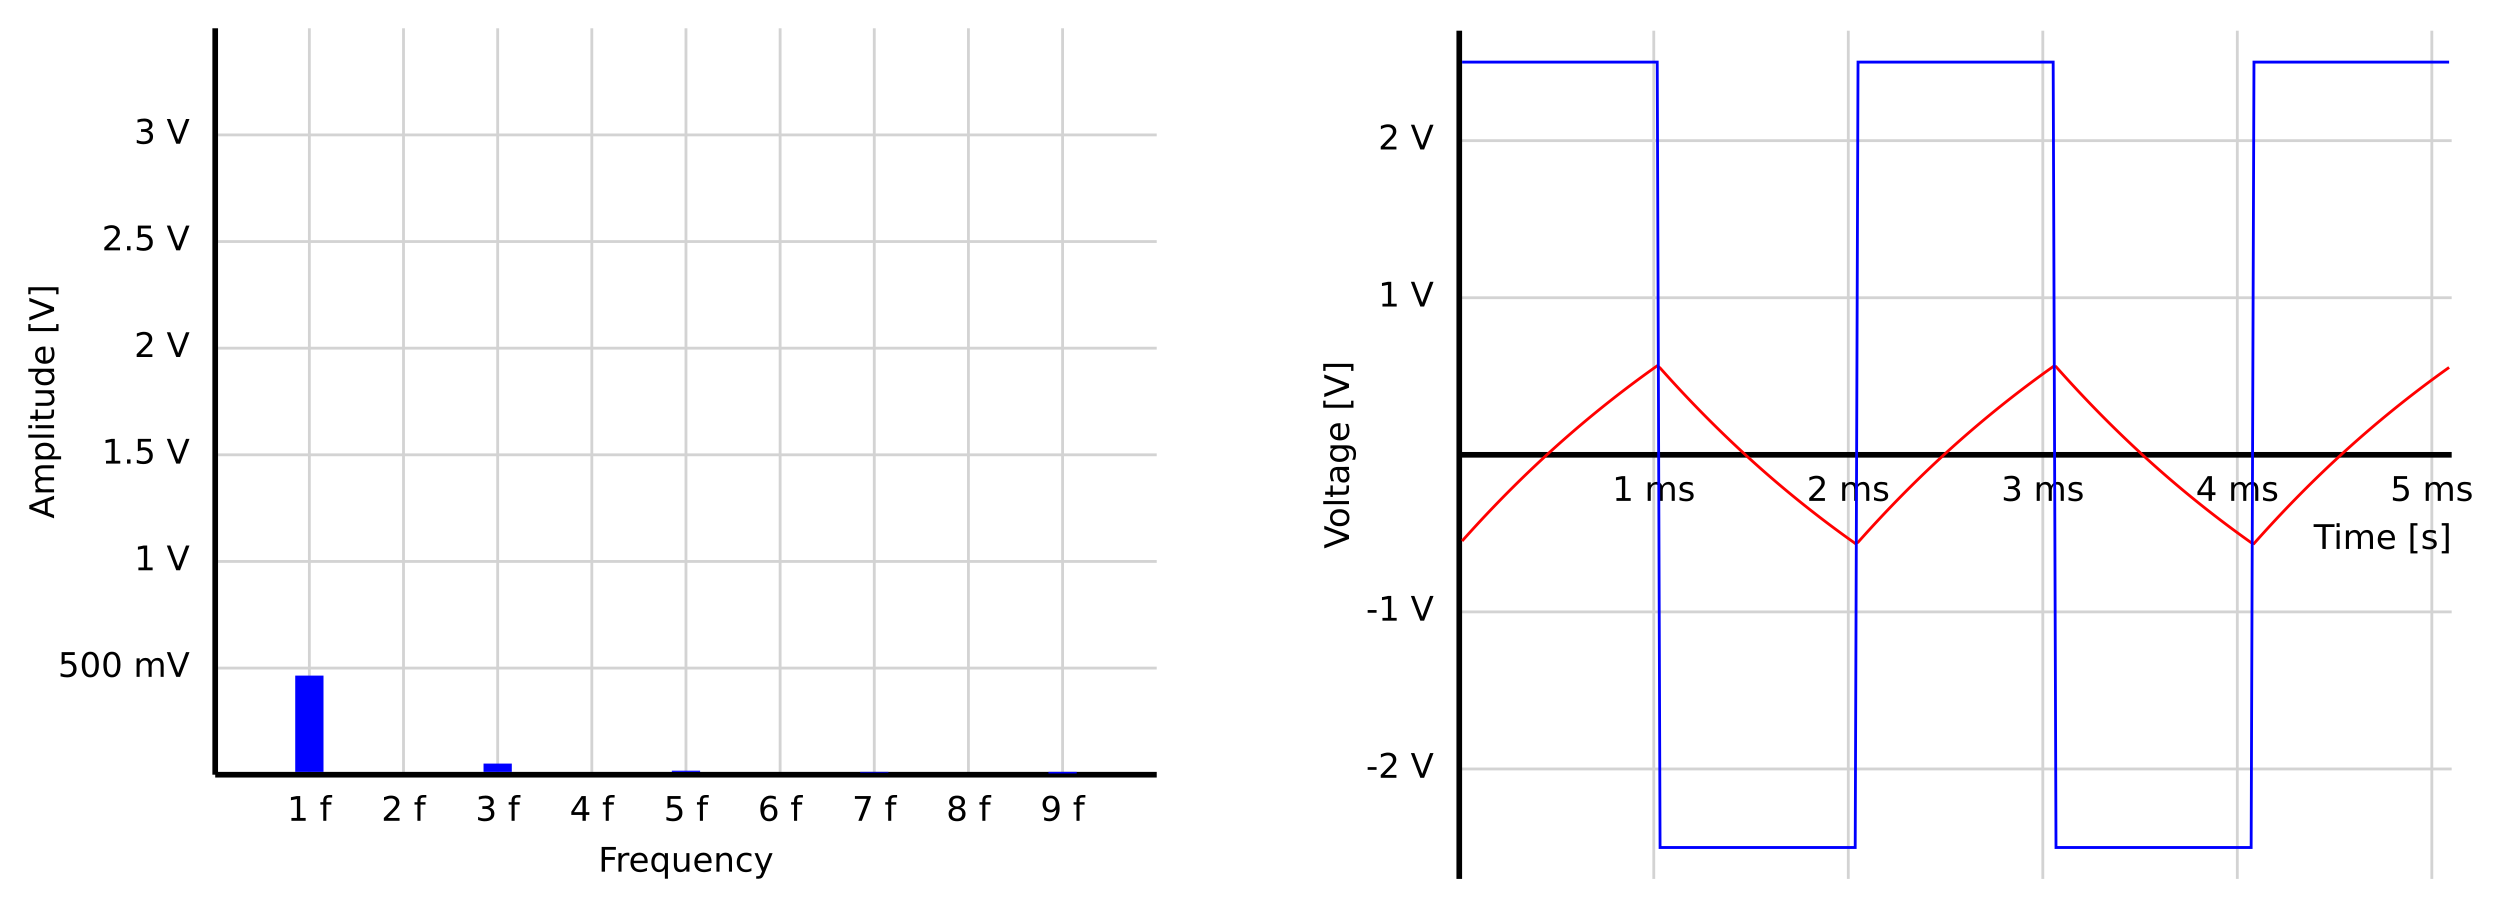 <?xml version="1.0" encoding="UTF-8" standalone="no"?>
<svg xmlns:dc="http://purl.org/dc/elements/1.1/" xmlns:cc="http://creativecommons.org/ns#" xmlns:rdf="http://www.w3.org/1999/02/22-rdf-syntax-ns#" xmlns:svg="http://www.w3.org/2000/svg" xmlns="http://www.w3.org/2000/svg" xmlns:sodipodi="http://sodipodi.sourceforge.net/DTD/sodipodi-0.dtd" xmlns:inkscape="http://www.inkscape.org/namespaces/inkscape" version="1.1" width="884.207" height="320.857" id="svg118" sodipodi:docname="outputSignal-50Hz-50-notext.svg" inkscape:version="1.0.2 (e86c870879, 2021-01-15)">
  <defs id="defs2"></defs>
  <g id="g116" transform="translate(9.117,10)">
    <path fill="none" stroke="#d3d3d3" paint-order="fill stroke markers" d="M 100.3,0 V 264" stroke-miterlimit="10" id="path4"></path>
    <path fill="none" stroke="#d3d3d3" paint-order="fill stroke markers" d="M 133.6,0 V 264" stroke-miterlimit="10" id="path6"></path>
    <path fill="none" stroke="#d3d3d3" paint-order="fill stroke markers" d="M 166.9,0 V 264" stroke-miterlimit="10" id="path8"></path>
    <path fill="none" stroke="#d3d3d3" paint-order="fill stroke markers" d="M 200.2,0 V 264" stroke-miterlimit="10" id="path10"></path>
    <path fill="none" stroke="#d3d3d3" paint-order="fill stroke markers" d="M 233.5,0 V 264" stroke-miterlimit="10" id="path12"></path>
    <path fill="none" stroke="#d3d3d3" paint-order="fill stroke markers" d="M 266.8,0 V 264" stroke-miterlimit="10" id="path14"></path>
    <path fill="none" stroke="#d3d3d3" paint-order="fill stroke markers" d="M 300.1,0 V 264" stroke-miterlimit="10" id="path16"></path>
    <path fill="none" stroke="#d3d3d3" paint-order="fill stroke markers" d="M 333.4,0 V 264" stroke-miterlimit="10" id="path18"></path>
    <path fill="none" stroke="#d3d3d3" paint-order="fill stroke markers" d="M 366.7,0 V 264" stroke-miterlimit="10" id="path20"></path>
    <path fill="none" stroke="#d3d3d3" paint-order="fill stroke markers" d="M 67,226.286 H 400" stroke-miterlimit="10" id="path22"></path>
    <path fill="none" stroke="#d3d3d3" paint-order="fill stroke markers" d="M 67,188.571 H 400" stroke-miterlimit="10" id="path24"></path>
    <path fill="none" stroke="#d3d3d3" paint-order="fill stroke markers" d="M 67,150.857 H 400" stroke-miterlimit="10" id="path26"></path>
    <path fill="none" stroke="#d3d3d3" paint-order="fill stroke markers" d="M 67,113.143 H 400" stroke-miterlimit="10" id="path28"></path>
    <path fill="none" stroke="#d3d3d3" paint-order="fill stroke markers" d="M 67,75.429 H 400" stroke-miterlimit="10" id="path30"></path>
    <path fill="none" stroke="#d3d3d3" paint-order="fill stroke markers" d="M 67,37.714 H 400" stroke-miterlimit="10" id="path32"></path>
    <path fill="none" stroke="#000000" paint-order="fill stroke markers" d="M 67,264 H 400" stroke-miterlimit="10" stroke-width="2" id="path34"></path>
    <path fill="none" stroke="#000000" paint-order="fill stroke markers" d="M 67,0 V 264" stroke-miterlimit="10" stroke-width="2" id="path36"></path>
    <path fill="none" stroke="#ff0000" paint-order="fill stroke markers" d="m 100.3,260 v 8" stroke-miterlimit="10" stroke-width="undefined" id="path38"></path>
    <path fill="none" stroke="#ff0000" paint-order="fill stroke markers" d="m 133.6,260 v 8" stroke-miterlimit="10" stroke-width="undefined" id="path40"></path>
    <path fill="none" stroke="#ff0000" paint-order="fill stroke markers" d="m 166.9,260 v 8" stroke-miterlimit="10" stroke-width="undefined" id="path42"></path>
    <path fill="none" stroke="#ff0000" paint-order="fill stroke markers" d="m 200.2,260 v 8" stroke-miterlimit="10" stroke-width="undefined" id="path44"></path>
    <path fill="none" stroke="#ff0000" paint-order="fill stroke markers" d="m 233.5,260 v 8" stroke-miterlimit="10" stroke-width="undefined" id="path46"></path>
    <path fill="none" stroke="#ff0000" paint-order="fill stroke markers" d="m 266.8,260 v 8" stroke-miterlimit="10" stroke-width="undefined" id="path48"></path>
    <path fill="none" stroke="#ff0000" paint-order="fill stroke markers" d="m 300.1,260 v 8" stroke-miterlimit="10" stroke-width="undefined" id="path50"></path>
    <path fill="none" stroke="#ff0000" paint-order="fill stroke markers" d="m 333.4,260 v 8" stroke-miterlimit="10" stroke-width="undefined" id="path52"></path>
    <path fill="none" stroke="#ff0000" paint-order="fill stroke markers" d="m 366.7,260 v 8" stroke-miterlimit="10" stroke-width="undefined" id="path54"></path>
    <path fill="none" stroke="#ff0000" paint-order="fill stroke markers" d="m 63,226.286 h 8" stroke-miterlimit="10" stroke-width="undefined" id="path56"></path>
    <path fill="none" stroke="#ff0000" paint-order="fill stroke markers" d="m 63,188.571 h 8" stroke-miterlimit="10" stroke-width="undefined" id="path58"></path>
    <path fill="none" stroke="#ff0000" paint-order="fill stroke markers" d="m 63,150.857 h 8" stroke-miterlimit="10" stroke-width="undefined" id="path60"></path>
    <path fill="none" stroke="#ff0000" paint-order="fill stroke markers" d="m 63,113.143 h 8" stroke-miterlimit="10" stroke-width="undefined" id="path62"></path>
    <path fill="none" stroke="#ff0000" paint-order="fill stroke markers" d="m 63,75.429 h 8" stroke-miterlimit="10" stroke-width="undefined" id="path64"></path>
    <path fill="none" stroke="#ff0000" paint-order="fill stroke markers" d="m 63,37.714 h 8" stroke-miterlimit="10" stroke-width="undefined" id="path66"></path>
    <g aria-label="1 f" id="text68" style="font-style:normal;font-weight:normal;font-size:12px;font-family:'DejaVu Sans';dominant-baseline:hanging;text-anchor:middle;fill:#000000;stroke:none">
      <path d="m 93.951,279.298 h 1.934 v -6.674 l -2.104,0.422 v -1.078 l 2.092,-0.422 h 1.184 v 7.752 h 1.934 v 0.996 H 93.951 Z" style="font-style:normal;font-weight:normal;font-size:12px;font-family:'DejaVu Sans';dominant-baseline:hanging;text-anchor:middle;fill:#000000;stroke:none" id="path1368"></path>
      <path d="m 108.365,271.177 v 0.896 h -1.031 q -0.58,0 -0.809,0.234 -0.223,0.234 -0.223,0.844 v 0.58 h 1.775 v 0.838 h -1.775 v 5.725 h -1.084 v -5.725 h -1.031 v -0.838 h 1.031 v -0.457 q 0,-1.096 0.51,-1.594 0.51,-0.504 1.617,-0.504 z" style="font-style:normal;font-weight:normal;font-size:12px;font-family:'DejaVu Sans';dominant-baseline:hanging;text-anchor:middle;fill:#000000;stroke:none" id="path1370"></path>
    </g>
    <g aria-label="2 f" id="text70" style="font-style:normal;font-weight:normal;font-size:12px;font-family:'DejaVu Sans';dominant-baseline:hanging;text-anchor:middle;fill:#000000;stroke:none">
      <path d="m 128.066,279.298 h 4.131 v 0.996 H 126.642 v -0.996 q 0.674,-0.697 1.834,-1.869 1.166,-1.178 1.465,-1.518 0.568,-0.639 0.791,-1.078 0.229,-0.445 0.229,-0.873 0,-0.697 -0.492,-1.137 -0.486,-0.439 -1.271,-0.439 -0.557,0 -1.178,0.193 -0.615,0.193 -1.318,0.586 v -1.195 q 0.715,-0.287 1.336,-0.434 0.621,-0.146 1.137,-0.146 1.359,0 2.168,0.68 0.809,0.68 0.809,1.816 0,0.539 -0.205,1.025 -0.199,0.48 -0.732,1.137 -0.146,0.17 -0.932,0.984 -0.785,0.809 -2.215,2.268 z" style="font-style:normal;font-weight:normal;font-size:12px;font-family:'DejaVu Sans';dominant-baseline:hanging;text-anchor:middle;fill:#000000;stroke:none" id="path1373"></path>
      <path d="m 141.665,271.177 v 0.896 h -1.031 q -0.58,0 -0.809,0.234 -0.223,0.234 -0.223,0.844 v 0.58 h 1.775 v 0.838 h -1.775 v 5.725 h -1.084 v -5.725 h -1.031 v -0.838 h 1.031 v -0.457 q 0,-1.096 0.51,-1.594 0.51,-0.504 1.617,-0.504 z" style="font-style:normal;font-weight:normal;font-size:12px;font-family:'DejaVu Sans';dominant-baseline:hanging;text-anchor:middle;fill:#000000;stroke:none" id="path1375"></path>
    </g>
    <g aria-label="3 f" id="text72" style="font-style:normal;font-weight:normal;font-size:12px;font-family:'DejaVu Sans';dominant-baseline:hanging;text-anchor:middle;fill:#000000;stroke:none">
      <path d="m 163.932,275.577 q 0.85,0.182 1.324,0.756 0.48,0.574 0.48,1.418 0,1.295 -0.891,2.004 -0.891,0.709 -2.531,0.709 -0.551,0 -1.137,-0.111 -0.58,-0.105 -1.201,-0.322 v -1.143 q 0.492,0.287 1.078,0.434 0.586,0.146 1.225,0.146 1.113,0 1.693,-0.439 0.586,-0.439 0.586,-1.277 0,-0.773 -0.545,-1.207 -0.539,-0.439 -1.506,-0.439 h -1.02 v -0.973 h 1.066 q 0.873,0 1.336,-0.346 0.463,-0.352 0.463,-1.008 0,-0.674 -0.48,-1.031 -0.475,-0.363 -1.365,-0.363 -0.486,0 -1.043,0.105 -0.557,0.105 -1.225,0.328 v -1.055 q 0.674,-0.188 1.26,-0.281 0.592,-0.094 1.113,-0.094 1.348,0 2.133,0.615 0.785,0.609 0.785,1.652 0,0.727 -0.416,1.23 -0.416,0.498 -1.184,0.691 z" style="font-style:normal;font-weight:normal;font-size:12px;font-family:'DejaVu Sans';dominant-baseline:hanging;text-anchor:middle;fill:#000000;stroke:none" id="path1378"></path>
      <path d="m 174.965,271.177 v 0.896 h -1.031 q -0.58,0 -0.809,0.234 -0.223,0.234 -0.223,0.844 v 0.58 h 1.775 v 0.838 h -1.775 v 5.725 h -1.084 v -5.725 h -1.031 v -0.838 h 1.031 v -0.457 q 0,-1.096 0.51,-1.594 0.51,-0.504 1.617,-0.504 z" style="font-style:normal;font-weight:normal;font-size:12px;font-family:'DejaVu Sans';dominant-baseline:hanging;text-anchor:middle;fill:#000000;stroke:none" id="path1380"></path>
    </g>
    <g aria-label="4 f" id="text74" style="font-style:normal;font-weight:normal;font-size:12px;font-family:'DejaVu Sans';dominant-baseline:hanging;text-anchor:middle;fill:#000000;stroke:none">
      <path d="m 196.898,272.577 -2.988,4.67 h 2.988 z m -0.311,-1.031 h 1.488 v 5.701 h 1.248 v 0.984 h -1.248 v 2.062 h -1.178 v -2.062 h -3.949 v -1.143 z" style="font-style:normal;font-weight:normal;font-size:12px;font-family:'DejaVu Sans';dominant-baseline:hanging;text-anchor:middle;fill:#000000;stroke:none" id="path1383"></path>
      <path d="m 208.265,271.177 v 0.896 h -1.031 q -0.58,0 -0.809,0.234 -0.223,0.234 -0.223,0.844 v 0.58 h 1.775 v 0.838 h -1.775 v 5.725 h -1.084 v -5.725 h -1.031 v -0.838 h 1.031 v -0.457 q 0,-1.096 0.51,-1.594 0.51,-0.504 1.617,-0.504 z" style="font-style:normal;font-weight:normal;font-size:12px;font-family:'DejaVu Sans';dominant-baseline:hanging;text-anchor:middle;fill:#000000;stroke:none" id="path1385"></path>
    </g>
    <g aria-label="5 f" id="text76" style="font-style:normal;font-weight:normal;font-size:12px;font-family:'DejaVu Sans';dominant-baseline:hanging;text-anchor:middle;fill:#000000;stroke:none">
      <path d="m 226.958,271.546 h 4.646 v 0.996 h -3.562 v 2.145 q 0.258,-0.088 0.516,-0.129 0.258,-0.047 0.516,-0.047 1.465,0 2.32,0.803 0.855,0.803 0.855,2.174 0,1.412 -0.879,2.197 -0.879,0.779 -2.479,0.779 -0.551,0 -1.125,-0.094 -0.568,-0.094 -1.178,-0.281 v -1.189 q 0.527,0.287 1.09,0.428 0.562,0.141 1.189,0.141 1.014,0 1.605,-0.533 0.592,-0.533 0.592,-1.447 0,-0.914 -0.592,-1.447 -0.592,-0.533 -1.605,-0.533 -0.475,0 -0.949,0.105 -0.469,0.105 -0.961,0.328 z" style="font-style:normal;font-weight:normal;font-size:12px;font-family:'DejaVu Sans';dominant-baseline:hanging;text-anchor:middle;fill:#000000;stroke:none" id="path1388"></path>
      <path d="m 241.565,271.177 v 0.896 h -1.031 q -0.58,0 -0.809,0.234 -0.223,0.234 -0.223,0.844 v 0.58 h 1.775 v 0.838 h -1.775 v 5.725 h -1.084 v -5.725 h -1.031 v -0.838 h 1.031 v -0.457 q 0,-1.096 0.51,-1.594 0.51,-0.504 1.617,-0.504 z" style="font-style:normal;font-weight:normal;font-size:12px;font-family:'DejaVu Sans';dominant-baseline:hanging;text-anchor:middle;fill:#000000;stroke:none" id="path1390"></path>
    </g>
    <g aria-label="6 f" id="text78" style="font-style:normal;font-weight:normal;font-size:12px;font-family:'DejaVu Sans';dominant-baseline:hanging;text-anchor:middle;fill:#000000;stroke:none">
      <path d="m 262.924,275.448 q -0.797,0 -1.266,0.545 -0.463,0.545 -0.463,1.494 0,0.943 0.463,1.494 0.469,0.545 1.266,0.545 0.797,0 1.26,-0.545 0.469,-0.551 0.469,-1.494 0,-0.949 -0.469,-1.494 -0.463,-0.545 -1.26,-0.545 z m 2.35,-3.709 v 1.078 q -0.445,-0.211 -0.902,-0.322 -0.451,-0.111 -0.896,-0.111 -1.172,0 -1.793,0.791 -0.615,0.791 -0.703,2.391 0.346,-0.51 0.867,-0.779 0.521,-0.275 1.148,-0.275 1.318,0 2.08,0.803 0.768,0.797 0.768,2.174 0,1.348 -0.797,2.162 -0.797,0.814 -2.121,0.814 -1.518,0 -2.32,-1.16 -0.803,-1.166 -0.803,-3.375 0,-2.074 0.984,-3.305 0.984,-1.236 2.643,-1.236 0.445,0 0.896,0.088 0.457,0.088 0.949,0.264 z" style="font-style:normal;font-weight:normal;font-size:12px;font-family:'DejaVu Sans';dominant-baseline:hanging;text-anchor:middle;fill:#000000;stroke:none" id="path1393"></path>
      <path d="m 274.865,271.177 v 0.896 h -1.031 q -0.58,0 -0.809,0.234 -0.223,0.234 -0.223,0.844 v 0.58 h 1.775 v 0.838 h -1.775 v 5.725 h -1.084 v -5.725 h -1.031 v -0.838 h 1.031 v -0.457 q 0,-1.096 0.51,-1.594 0.51,-0.504 1.617,-0.504 z" style="font-style:normal;font-weight:normal;font-size:12px;font-family:'DejaVu Sans';dominant-baseline:hanging;text-anchor:middle;fill:#000000;stroke:none" id="path1395"></path>
    </g>
    <g aria-label="7 f" id="text80" style="font-style:normal;font-weight:normal;font-size:12px;font-family:'DejaVu Sans';dominant-baseline:hanging;text-anchor:middle;fill:#000000;stroke:none">
      <path d="m 293.247,271.546 h 5.625 v 0.504 l -3.176,8.244 h -1.236 l 2.988,-7.752 h -4.201 z" style="font-style:normal;font-weight:normal;font-size:12px;font-family:'DejaVu Sans';dominant-baseline:hanging;text-anchor:middle;fill:#000000;stroke:none" id="path1398"></path>
      <path d="m 308.165,271.177 v 0.896 h -1.031 q -0.58,0 -0.809,0.234 -0.223,0.234 -0.223,0.844 v 0.58 h 1.775 v 0.838 h -1.775 v 5.725 h -1.084 v -5.725 h -1.031 v -0.838 h 1.031 v -0.457 q 0,-1.096 0.51,-1.594 0.51,-0.504 1.617,-0.504 z" style="font-style:normal;font-weight:normal;font-size:12px;font-family:'DejaVu Sans';dominant-baseline:hanging;text-anchor:middle;fill:#000000;stroke:none" id="path1400"></path>
    </g>
    <g aria-label="8 f" id="text82" style="font-style:normal;font-weight:normal;font-size:12px;font-family:'DejaVu Sans';dominant-baseline:hanging;text-anchor:middle;fill:#000000;stroke:none">
      <path d="m 329.378,276.139 q -0.844,0 -1.33,0.451 -0.48,0.451 -0.48,1.242 0,0.791 0.48,1.242 0.486,0.451 1.33,0.451 0.844,0 1.33,-0.451 0.486,-0.457 0.486,-1.242 0,-0.791 -0.486,-1.242 -0.48,-0.451 -1.33,-0.451 z m -1.184,-0.504 q -0.762,-0.188 -1.189,-0.709 -0.422,-0.521 -0.422,-1.271 0,-1.049 0.744,-1.658 0.75,-0.609 2.051,-0.609 1.307,0 2.051,0.609 0.744,0.609 0.744,1.658 0,0.75 -0.428,1.271 -0.422,0.521 -1.178,0.709 0.855,0.199 1.33,0.779 0.48,0.58 0.48,1.418 0,1.271 -0.779,1.951 -0.773,0.68 -2.221,0.68 -1.447,0 -2.227,-0.68 -0.773,-0.68 -0.773,-1.951 0,-0.838 0.48,-1.418 0.48,-0.58 1.336,-0.779 z m -0.434,-1.869 q 0,0.68 0.422,1.061 0.428,0.381 1.195,0.381 0.762,0 1.189,-0.381 0.434,-0.381 0.434,-1.061 0,-0.68 -0.434,-1.061 -0.428,-0.381 -1.189,-0.381 -0.768,0 -1.195,0.381 -0.422,0.381 -0.422,1.061 z" style="font-style:normal;font-weight:normal;font-size:12px;font-family:'DejaVu Sans';dominant-baseline:hanging;text-anchor:middle;fill:#000000;stroke:none" id="path1403"></path>
      <path d="m 341.465,271.177 v 0.896 h -1.031 q -0.58,0 -0.809,0.234 -0.223,0.234 -0.223,0.844 v 0.58 h 1.775 v 0.838 h -1.775 v 5.725 h -1.084 v -5.725 h -1.031 v -0.838 h 1.031 v -0.457 q 0,-1.096 0.51,-1.594 0.51,-0.504 1.617,-0.504 z" style="font-style:normal;font-weight:normal;font-size:12px;font-family:'DejaVu Sans';dominant-baseline:hanging;text-anchor:middle;fill:#000000;stroke:none" id="path1405"></path>
    </g>
    <g aria-label="9 f" id="text84" style="font-style:normal;font-weight:normal;font-size:12px;font-family:'DejaVu Sans';dominant-baseline:hanging;text-anchor:middle;fill:#000000;stroke:none">
      <path d="m 360.181,280.112 v -1.078 q 0.445,0.211 0.902,0.322 0.457,0.111 0.896,0.111 1.172,0 1.787,-0.785 0.621,-0.791 0.709,-2.396 -0.34,0.504 -0.861,0.773 -0.521,0.27 -1.154,0.27 -1.312,0 -2.08,-0.791 -0.762,-0.797 -0.762,-2.174 0,-1.348 0.797,-2.162 0.797,-0.814 2.121,-0.814 1.518,0 2.314,1.166 0.803,1.16 0.803,3.375 0,2.068 -0.984,3.305 -0.979,1.23 -2.637,1.23 -0.445,0 -0.902,-0.088 -0.457,-0.088 -0.949,-0.264 z m 2.355,-3.709 q 0.797,0 1.26,-0.545 0.469,-0.545 0.469,-1.494 0,-0.943 -0.469,-1.488 -0.463,-0.551 -1.26,-0.551 -0.797,0 -1.266,0.551 -0.463,0.545 -0.463,1.488 0,0.949 0.463,1.494 0.469,0.545 1.266,0.545 z" style="font-style:normal;font-weight:normal;font-size:12px;font-family:'DejaVu Sans';dominant-baseline:hanging;text-anchor:middle;fill:#000000;stroke:none" id="path1408"></path>
      <path d="m 374.765,271.177 v 0.896 h -1.031 q -0.58,0 -0.809,0.234 -0.223,0.234 -0.223,0.844 v 0.58 h 1.775 v 0.838 h -1.775 v 5.725 h -1.084 v -5.725 h -1.031 v -0.838 h 1.031 v -0.457 q 0,-1.096 0.51,-1.594 0.51,-0.504 1.617,-0.504 z" style="font-style:normal;font-weight:normal;font-size:12px;font-family:'DejaVu Sans';dominant-baseline:hanging;text-anchor:middle;fill:#000000;stroke:none" id="path1410"></path>
    </g>
    <g aria-label="500 mV" id="text86" style="font-style:normal;font-weight:normal;font-size:12px;font-family:'DejaVu Sans';dominant-baseline:central;text-anchor:end;fill:#000000;stroke:none">
      <path d="m 12.678,220.655 h 4.646 v 0.996 h -3.562 v 2.145 q 0.258,-0.088 0.516,-0.129 0.258,-0.047 0.516,-0.047 1.465,0 2.32,0.803 0.855,0.803 0.855,2.174 0,1.412 -0.879,2.197 -0.879,0.779 -2.479,0.779 -0.551,0 -1.125,-0.094 -0.568,-0.094 -1.178,-0.281 v -1.189 q 0.527,0.287 1.09,0.428 0.562,0.141 1.189,0.141 1.014,0 1.605,-0.533 0.592,-0.533 0.592,-1.447 0,-0.914 -0.592,-1.447 -0.592,-0.533 -1.605,-0.533 -0.475,0 -0.949,0.105 -0.469,0.105 -0.961,0.328 z" style="font-style:normal;font-weight:normal;font-size:12px;font-family:'DejaVu Sans';dominant-baseline:central;text-anchor:end;fill:#000000;stroke:none" id="path1413"></path>
      <path d="m 22.832,221.434 q -0.914,0 -1.377,0.902 -0.457,0.896 -0.457,2.701 0,1.799 0.457,2.701 0.463,0.896 1.377,0.896 0.92,0 1.377,-0.896 0.463,-0.902 0.463,-2.701 0,-1.805 -0.463,-2.701 -0.457,-0.902 -1.377,-0.902 z m 0,-0.938 q 1.471,0 2.244,1.166 0.779,1.16 0.779,3.375 0,2.209 -0.779,3.375 -0.773,1.16 -2.244,1.16 -1.471,0 -2.25,-1.16 -0.773,-1.166 -0.773,-3.375 0,-2.215 0.773,-3.375 0.779,-1.166 2.25,-1.166 z" style="font-style:normal;font-weight:normal;font-size:12px;font-family:'DejaVu Sans';dominant-baseline:central;text-anchor:end;fill:#000000;stroke:none" id="path1415"></path>
      <path d="m 30.467,221.434 q -0.914,0 -1.377,0.902 -0.457,0.896 -0.457,2.701 0,1.799 0.457,2.701 0.463,0.896 1.377,0.896 0.92,0 1.377,-0.896 0.463,-0.902 0.463,-2.701 0,-1.805 -0.463,-2.701 -0.457,-0.902 -1.377,-0.902 z m 0,-0.938 q 1.471,0 2.244,1.166 0.779,1.16 0.779,3.375 0,2.209 -0.779,3.375 -0.773,1.16 -2.244,1.16 -1.471,0 -2.25,-1.16 -0.773,-1.166 -0.773,-3.375 0,-2.215 0.773,-3.375 0.779,-1.166 2.25,-1.166 z" style="font-style:normal;font-weight:normal;font-size:12px;font-family:'DejaVu Sans';dominant-baseline:central;text-anchor:end;fill:#000000;stroke:none" id="path1417"></path>
      <path d="m 44.342,224.1 q 0.404,-0.727 0.967,-1.072 0.562,-0.346 1.324,-0.346 1.025,0 1.582,0.721 0.557,0.715 0.557,2.039 v 3.961 H 47.688 v -3.926 q 0,-0.943 -0.334,-1.4 -0.334,-0.457 -1.02,-0.457 -0.838,0 -1.324,0.557 -0.486,0.557 -0.486,1.518 v 3.709 h -1.084 v -3.926 q 0,-0.949 -0.334,-1.4 -0.334,-0.457 -1.031,-0.457 -0.826,0 -1.312,0.562 -0.486,0.557 -0.486,1.512 v 3.709 h -1.084 v -6.562 h 1.084 v 1.02 q 0.369,-0.604 0.885,-0.891 0.516,-0.287 1.225,-0.287 0.715,0 1.213,0.363 0.504,0.363 0.744,1.055 z" style="font-style:normal;font-weight:normal;font-size:12px;font-family:'DejaVu Sans';dominant-baseline:central;text-anchor:end;fill:#000000;stroke:none" id="path1419"></path>
      <path d="m 53.225,229.403 -3.34,-8.748 h 1.236 l 2.771,7.365 2.777,-7.365 h 1.23 l -3.334,8.748 z" style="font-style:normal;font-weight:normal;font-size:12px;font-family:'DejaVu Sans';dominant-baseline:central;text-anchor:end;fill:#000000;stroke:none" id="path1421"></path>
    </g>
    <g aria-label="1 V" id="text88" style="font-style:normal;font-weight:normal;font-size:12px;font-family:'DejaVu Sans';dominant-baseline:central;text-anchor:end;fill:#000000;stroke:none">
      <path d="m 39.83,190.693 h 1.934 v -6.674 l -2.104,0.422 v -1.078 l 2.092,-0.422 h 1.184 v 7.752 h 1.934 v 0.996 h -5.039 z" style="font-style:normal;font-weight:normal;font-size:12px;font-family:'DejaVu Sans';dominant-baseline:central;text-anchor:end;fill:#000000;stroke:none" id="path1424"></path>
      <path d="m 53.225,191.689 -3.34,-8.748 h 1.236 l 2.771,7.365 2.777,-7.365 h 1.23 l -3.334,8.748 z" style="font-style:normal;font-weight:normal;font-size:12px;font-family:'DejaVu Sans';dominant-baseline:central;text-anchor:end;fill:#000000;stroke:none" id="path1426"></path>
    </g>
    <g aria-label="1.5 V" id="text90" style="font-style:normal;font-weight:normal;font-size:12px;font-family:'DejaVu Sans';dominant-baseline:central;text-anchor:end;fill:#000000;stroke:none">
      <path d="m 28.381,152.978 h 1.934 v -6.674 l -2.104,0.422 v -1.078 l 2.092,-0.422 h 1.184 v 7.752 h 1.934 v 0.996 h -5.039 z" style="font-style:normal;font-weight:normal;font-size:12px;font-family:'DejaVu Sans';dominant-baseline:central;text-anchor:end;fill:#000000;stroke:none" id="path1429"></path>
      <path d="m 35.811,152.486 h 1.236 v 1.488 h -1.236 z" style="font-style:normal;font-weight:normal;font-size:12px;font-family:'DejaVu Sans';dominant-baseline:central;text-anchor:end;fill:#000000;stroke:none" id="path1431"></path>
      <path d="m 39.637,145.226 h 4.646 v 0.996 h -3.562 v 2.145 q 0.258,-0.088 0.516,-0.129 0.258,-0.047 0.516,-0.047 1.465,0 2.32,0.803 0.855,0.803 0.855,2.174 0,1.412 -0.879,2.197 -0.879,0.779 -2.479,0.779 -0.551,0 -1.125,-0.094 -0.568,-0.094 -1.178,-0.281 v -1.189 q 0.527,0.287 1.09,0.428 0.562,0.141 1.189,0.141 1.014,0 1.605,-0.533 0.592,-0.533 0.592,-1.447 0,-0.914 -0.592,-1.447 -0.592,-0.533 -1.605,-0.533 -0.475,0 -0.949,0.105 -0.469,0.105 -0.961,0.328 z" style="font-style:normal;font-weight:normal;font-size:12px;font-family:'DejaVu Sans';dominant-baseline:central;text-anchor:end;fill:#000000;stroke:none" id="path1433"></path>
      <path d="m 53.225,153.974 -3.34,-8.748 h 1.236 l 2.771,7.365 2.777,-7.365 h 1.23 l -3.334,8.748 z" style="font-style:normal;font-weight:normal;font-size:12px;font-family:'DejaVu Sans';dominant-baseline:central;text-anchor:end;fill:#000000;stroke:none" id="path1435"></path>
    </g>
    <g aria-label="2 V" id="text92" style="font-style:normal;font-weight:normal;font-size:12px;font-family:'DejaVu Sans';dominant-baseline:central;text-anchor:end;fill:#000000;stroke:none">
      <path d="m 40.645,115.264 h 4.131 v 0.996 h -5.555 v -0.996 q 0.674,-0.697 1.834,-1.869 1.166,-1.178 1.465,-1.518 0.568,-0.639 0.791,-1.078 0.229,-0.445 0.229,-0.873 0,-0.697 -0.492,-1.137 -0.486,-0.439 -1.271,-0.439 -0.557,0 -1.178,0.193 -0.615,0.193 -1.318,0.586 v -1.195 q 0.715,-0.287 1.336,-0.434 0.621,-0.146 1.137,-0.146 1.359,0 2.168,0.68 0.809,0.68 0.809,1.816 0,0.539 -0.205,1.025 -0.199,0.48 -0.732,1.137 -0.146,0.17 -0.932,0.984 -0.785,0.809 -2.215,2.268 z" style="font-style:normal;font-weight:normal;font-size:12px;font-family:'DejaVu Sans';dominant-baseline:central;text-anchor:end;fill:#000000;stroke:none" id="path1438"></path>
      <path d="M 53.225,116.26 49.885,107.512 h 1.236 l 2.771,7.365 2.777,-7.365 h 1.23 l -3.334,8.748 z" style="font-style:normal;font-weight:normal;font-size:12px;font-family:'DejaVu Sans';dominant-baseline:central;text-anchor:end;fill:#000000;stroke:none" id="path1440"></path>
    </g>
    <g aria-label="2.5 V" id="text94" style="font-style:normal;font-weight:normal;font-size:12px;font-family:'DejaVu Sans';dominant-baseline:central;text-anchor:end;fill:#000000;stroke:none">
      <path d="m 29.195,77.55 h 4.131 v 0.996 h -5.555 v -0.996 q 0.674,-0.697 1.834,-1.869 1.166,-1.178 1.465,-1.518 0.568,-0.639 0.791,-1.078 0.229,-0.445 0.229,-0.873 0,-0.697 -0.492,-1.137 -0.486,-0.439 -1.271,-0.439 -0.557,0 -1.178,0.193 -0.615,0.193 -1.318,0.586 v -1.195 q 0.715,-0.287 1.336,-0.434 0.621,-0.146 1.137,-0.146 1.359,0 2.168,0.68 0.809,0.68 0.809,1.816 0,0.539 -0.205,1.025 -0.199,0.48 -0.732,1.137 -0.146,0.17 -0.932,0.984 -0.785,0.809 -2.215,2.268 z" style="font-style:normal;font-weight:normal;font-size:12px;font-family:'DejaVu Sans';dominant-baseline:central;text-anchor:end;fill:#000000;stroke:none" id="path1443"></path>
      <path d="m 35.811,77.057 h 1.236 v 1.488 h -1.236 z" style="font-style:normal;font-weight:normal;font-size:12px;font-family:'DejaVu Sans';dominant-baseline:central;text-anchor:end;fill:#000000;stroke:none" id="path1445"></path>
      <path d="m 39.637,69.798 h 4.646 v 0.996 h -3.562 v 2.145 q 0.258,-0.088 0.516,-0.129 0.258,-0.047 0.516,-0.047 1.465,0 2.32,0.803 0.855,0.803 0.855,2.174 0,1.412 -0.879,2.197 -0.879,0.779 -2.479,0.779 -0.551,0 -1.125,-0.094 -0.568,-0.094 -1.178,-0.281 V 77.151 q 0.527,0.287 1.09,0.428 0.562,0.141 1.189,0.141 1.014,0 1.605,-0.533 0.592,-0.533 0.592,-1.447 0,-0.914 -0.592,-1.447 -0.592,-0.533 -1.605,-0.533 -0.475,0 -0.949,0.105 -0.469,0.105 -0.961,0.328 z" style="font-style:normal;font-weight:normal;font-size:12px;font-family:'DejaVu Sans';dominant-baseline:central;text-anchor:end;fill:#000000;stroke:none" id="path1447"></path>
      <path d="m 53.225,78.546 -3.34,-8.748 h 1.236 l 2.771,7.365 2.777,-7.365 h 1.23 l -3.334,8.748 z" style="font-style:normal;font-weight:normal;font-size:12px;font-family:'DejaVu Sans';dominant-baseline:central;text-anchor:end;fill:#000000;stroke:none" id="path1449"></path>
    </g>
    <g aria-label="3 V" id="text96" style="font-style:normal;font-weight:normal;font-size:12px;font-family:'DejaVu Sans';dominant-baseline:central;text-anchor:end;fill:#000000;stroke:none">
      <path d="m 43.211,36.115 q 0.85,0.182 1.324,0.756 0.48,0.574 0.48,1.418 0,1.295 -0.891,2.004 -0.891,0.709 -2.531,0.709 -0.551,0 -1.137,-0.111 -0.58,-0.105 -1.201,-0.322 v -1.143 q 0.492,0.287 1.078,0.434 0.586,0.146 1.225,0.146 1.113,0 1.693,-0.439 0.586,-0.439 0.586,-1.277 0,-0.773 -0.545,-1.207 -0.539,-0.439 -1.506,-0.439 h -1.02 v -0.973 h 1.066 q 0.873,0 1.336,-0.346 0.463,-0.352 0.463,-1.008 0,-0.674 -0.48,-1.031 -0.475,-0.363 -1.365,-0.363 -0.486,0 -1.043,0.105 -0.557,0.105 -1.225,0.328 v -1.055 q 0.674,-0.188 1.26,-0.281 0.592,-0.094 1.113,-0.094 1.348,0 2.133,0.615 0.785,0.609 0.785,1.652 0,0.727 -0.416,1.23 -0.416,0.498 -1.184,0.691 z" style="font-style:normal;font-weight:normal;font-size:12px;font-family:'DejaVu Sans';dominant-baseline:central;text-anchor:end;fill:#000000;stroke:none" id="path1452"></path>
      <path d="m 53.225,40.831 -3.34,-8.748 h 1.236 l 2.771,7.365 2.777,-7.365 h 1.23 l -3.334,8.748 z" style="font-style:normal;font-weight:normal;font-size:12px;font-family:'DejaVu Sans';dominant-baseline:central;text-anchor:end;fill:#000000;stroke:none" id="path1454"></path>
    </g>
    <g aria-label="Frequency" id="text98" style="font-style:normal;font-weight:normal;font-size:12px;font-family:'DejaVu Sans';dominant-baseline:hanging;text-anchor:middle;fill:#000000;stroke:none">
      <path d="m 203.682,289.546 h 5.027 v 0.996 h -3.844 v 2.578 h 3.469 v 0.996 h -3.469 v 4.178 h -1.184 z" style="font-style:normal;font-weight:normal;font-size:12px;font-family:'DejaVu Sans';dominant-baseline:hanging;text-anchor:middle;fill:#000000;stroke:none" id="path1457"></path>
      <path d="m 213.467,292.739 q -0.182,-0.105 -0.398,-0.152 -0.211,-0.053 -0.469,-0.053 -0.914,0 -1.406,0.598 -0.486,0.592 -0.486,1.705 v 3.457 h -1.084 v -6.562 h 1.084 v 1.02 q 0.34,-0.598 0.885,-0.885 0.545,-0.293 1.324,-0.293 0.111,0 0.246,0.018 0.135,0.012 0.299,0.041 z" style="font-style:normal;font-weight:normal;font-size:12px;font-family:'DejaVu Sans';dominant-baseline:hanging;text-anchor:middle;fill:#000000;stroke:none" id="path1459"></path>
      <path d="m 219.947,294.743 v 0.527 h -4.957 q 0.07,1.113 0.668,1.699 0.604,0.58 1.676,0.58 0.621,0 1.201,-0.152 0.586,-0.152 1.16,-0.457 v 1.02 q -0.58,0.246 -1.189,0.375 -0.609,0.129 -1.236,0.129 -1.57,0 -2.49,-0.914 -0.914,-0.914 -0.914,-2.473 0,-1.611 0.867,-2.555 0.873,-0.949 2.35,-0.949 1.324,0 2.092,0.855 0.773,0.85 0.773,2.314 z m -1.078,-0.316 q -0.012,-0.885 -0.498,-1.412 -0.48,-0.527 -1.277,-0.527 -0.902,0 -1.447,0.51 -0.539,0.51 -0.621,1.436 z" style="font-style:normal;font-weight:normal;font-size:12px;font-family:'DejaVu Sans';dominant-baseline:hanging;text-anchor:middle;fill:#000000;stroke:none" id="path1461"></path>
      <path d="m 222.361,295.018 q 0,1.189 0.486,1.869 0.492,0.674 1.348,0.674 0.855,0 1.348,-0.674 0.492,-0.68 0.492,-1.869 0,-1.189 -0.492,-1.863 -0.492,-0.68 -1.348,-0.68 -0.855,0 -1.348,0.68 -0.486,0.674 -0.486,1.863 z m 3.674,2.291 q -0.34,0.586 -0.861,0.873 -0.516,0.281 -1.242,0.281 -1.189,0 -1.939,-0.949 -0.744,-0.949 -0.744,-2.496 0,-1.547 0.744,-2.496 0.75,-0.949 1.939,-0.949 0.727,0 1.242,0.287 0.521,0.281 0.861,0.867 v -0.996 h 1.078 v 9.059 h -1.078 z" style="font-style:normal;font-weight:normal;font-size:12px;font-family:'DejaVu Sans';dominant-baseline:hanging;text-anchor:middle;fill:#000000;stroke:none" id="path1463"></path>
      <path d="m 229.223,295.704 v -3.973 h 1.078 v 3.932 q 0,0.932 0.363,1.4 0.363,0.463 1.09,0.463 0.873,0 1.377,-0.557 0.51,-0.557 0.51,-1.518 v -3.721 h 1.078 v 6.562 h -1.078 v -1.008 q -0.393,0.598 -0.914,0.891 -0.516,0.287 -1.201,0.287 -1.131,0 -1.717,-0.703 -0.586,-0.703 -0.586,-2.057 z m 2.713,-4.131 z" style="font-style:normal;font-weight:normal;font-size:12px;font-family:'DejaVu Sans';dominant-baseline:hanging;text-anchor:middle;fill:#000000;stroke:none" id="path1465"></path>
      <path d="m 242.553,294.743 v 0.527 h -4.957 q 0.07,1.113 0.668,1.699 0.604,0.58 1.676,0.58 0.621,0 1.201,-0.152 0.586,-0.152 1.16,-0.457 v 1.02 q -0.58,0.246 -1.189,0.375 -0.609,0.129 -1.236,0.129 -1.57,0 -2.49,-0.914 -0.914,-0.914 -0.914,-2.473 0,-1.611 0.867,-2.555 0.873,-0.949 2.35,-0.949 1.324,0 2.092,0.855 0.773,0.85 0.773,2.314 z m -1.078,-0.316 q -0.012,-0.885 -0.498,-1.412 -0.48,-0.527 -1.277,-0.527 -0.902,0 -1.447,0.51 -0.539,0.51 -0.621,1.436 z" style="font-style:normal;font-weight:normal;font-size:12px;font-family:'DejaVu Sans';dominant-baseline:hanging;text-anchor:middle;fill:#000000;stroke:none" id="path1467"></path>
      <path d="m 249.777,294.333 v 3.961 h -1.078 v -3.926 q 0,-0.932 -0.363,-1.395 -0.363,-0.463 -1.09,-0.463 -0.873,0 -1.377,0.557 -0.504,0.557 -0.504,1.518 v 3.709 h -1.084 v -6.562 h 1.084 v 1.02 q 0.387,-0.592 0.908,-0.885 0.527,-0.293 1.213,-0.293 1.131,0 1.711,0.703 0.58,0.697 0.58,2.057 z" style="font-style:normal;font-weight:normal;font-size:12px;font-family:'DejaVu Sans';dominant-baseline:hanging;text-anchor:middle;fill:#000000;stroke:none" id="path1469"></path>
      <path d="m 256.65,291.983 v 1.008 q -0.457,-0.252 -0.92,-0.375 -0.457,-0.129 -0.926,-0.129 -1.049,0 -1.629,0.668 -0.58,0.662 -0.58,1.863 0,1.201 0.58,1.869 0.58,0.662 1.629,0.662 0.469,0 0.926,-0.123 0.463,-0.129 0.92,-0.381 v 0.996 q -0.451,0.211 -0.938,0.316 -0.48,0.105 -1.025,0.105 -1.482,0 -2.355,-0.932 -0.873,-0.932 -0.873,-2.514 0,-1.605 0.879,-2.525 0.885,-0.92 2.42,-0.92 0.498,0 0.973,0.105 0.475,0.1 0.92,0.305 z" style="font-style:normal;font-weight:normal;font-size:12px;font-family:'DejaVu Sans';dominant-baseline:hanging;text-anchor:middle;fill:#000000;stroke:none" id="path1471"></path>
      <path d="m 261.256,298.903 q -0.457,1.172 -0.891,1.529 -0.434,0.357 -1.16,0.357 h -0.861 v -0.902 h 0.633 q 0.445,0 0.691,-0.211 0.246,-0.211 0.545,-0.996 l 0.193,-0.492 -2.654,-6.457 h 1.143 l 2.051,5.133 2.051,-5.133 h 1.143 z" style="font-style:normal;font-weight:normal;font-size:12px;font-family:'DejaVu Sans';dominant-baseline:hanging;text-anchor:middle;fill:#000000;stroke:none" id="path1473"></path>
    </g>
    <g transform="rotate(-90,99.5,32.5)" id="g102">
      <g aria-label="Amplitude [V]" id="text100" style="font-style:normal;font-weight:normal;font-size:12px;font-family:'DejaVu Sans';dominant-baseline:alphabetic;text-anchor:middle;fill:#000000;stroke:none">
        <path d="m -37.339,-64.582 -1.605,4.354 h 3.217 z m -0.668,-1.166 h 1.342 L -33.331,-57 h -1.23 l -0.797,-2.244 h -3.943 L -40.099,-57 h -1.248 z" style="font-style:normal;font-weight:normal;font-size:12px;font-family:'DejaVu Sans';dominant-baseline:alphabetic;text-anchor:middle;fill:#000000;stroke:none" id="path1476"></path>
        <path d="m -26.991,-62.303 q 0.404,-0.727 0.967,-1.072 0.562,-0.346 1.324,-0.346 1.025,0 1.582,0.721 0.557,0.715 0.557,2.039 V -57 h -1.084 v -3.926 q 0,-0.943 -0.334,-1.4 -0.334,-0.457 -1.02,-0.457 -0.838,0 -1.324,0.557 -0.486,0.557 -0.486,1.518 V -57 h -1.084 v -3.926 q 0,-0.949 -0.334,-1.4 -0.334,-0.457 -1.031,-0.457 -0.826,0 -1.312,0.562 -0.486,0.557 -0.486,1.512 V -57 h -1.084 v -6.562 h 1.084 v 1.02 q 0.369,-0.604 0.885,-0.891 0.516,-0.287 1.225,-0.287 0.715,0 1.213,0.363 0.504,0.363 0.744,1.055 z" style="font-style:normal;font-weight:normal;font-size:12px;font-family:'DejaVu Sans';dominant-baseline:alphabetic;text-anchor:middle;fill:#000000;stroke:none" id="path1478"></path>
        <path d="m -19.368,-57.984 v 3.48 h -1.084 V -63.562 h 1.084 v 0.996 q 0.34,-0.586 0.855,-0.867 0.521,-0.287 1.242,-0.287 1.195,0 1.939,0.949 0.75,0.949 0.75,2.496 0,1.547 -0.75,2.496 -0.744,0.949 -1.939,0.949 -0.721,0 -1.242,-0.281 -0.516,-0.287 -0.855,-0.873 z m 3.668,-2.291 q 0,-1.189 -0.492,-1.863 -0.486,-0.68 -1.342,-0.68 -0.855,0 -1.348,0.68 -0.486,0.674 -0.486,1.863 0,1.189 0.486,1.869 0.492,0.674 1.348,0.674 0.855,0 1.342,-0.674 0.492,-0.68 0.492,-1.869 z" style="font-style:normal;font-weight:normal;font-size:12px;font-family:'DejaVu Sans';dominant-baseline:alphabetic;text-anchor:middle;fill:#000000;stroke:none" id="path1480"></path>
        <path d="m -12.794,-66.117 h 1.078 V -57 h -1.078 z" style="font-style:normal;font-weight:normal;font-size:12px;font-family:'DejaVu Sans';dominant-baseline:alphabetic;text-anchor:middle;fill:#000000;stroke:none" id="path1482"></path>
        <path d="m -9.46,-63.562 h 1.078 V -57 h -1.078 z m 0,-2.555 h 1.078 v 1.365 h -1.078 z" style="font-style:normal;font-weight:normal;font-size:12px;font-family:'DejaVu Sans';dominant-baseline:alphabetic;text-anchor:middle;fill:#000000;stroke:none" id="path1484"></path>
        <path d="m -5.06,-65.426 v 1.863 h 2.221 v 0.838 h -2.221 v 3.562 q 0,0.803 0.217,1.031 0.223,0.229 0.896,0.229 h 1.107 V -57 h -1.107 q -1.248,0 -1.723,-0.463 -0.475,-0.469 -0.475,-1.699 v -3.562 H -6.935 V -63.562 h 0.791 v -1.863 z" style="font-style:normal;font-weight:normal;font-size:12px;font-family:'DejaVu Sans';dominant-baseline:alphabetic;text-anchor:middle;fill:#000000;stroke:none" id="path1486"></path>
        <path d="M -1.532,-59.59 V -63.562 h 1.078 v 3.932 q 0,0.932 0.363,1.4 0.363,0.463 1.09,0.463 0.873,0 1.377,-0.557 0.51,-0.557 0.51,-1.518 V -63.562 h 1.078 V -57 h -1.078 v -1.008 q -0.393,0.598 -0.914,0.891 -0.516,0.287 -1.201,0.287 -1.131,0 -1.717,-0.703 -0.586,-0.703 -0.586,-2.057 z m 2.713,-4.131 z" style="font-style:normal;font-weight:normal;font-size:12px;font-family:'DejaVu Sans';dominant-baseline:alphabetic;text-anchor:middle;fill:#000000;stroke:none" id="path1488"></path>
        <path d="m 10.503,-62.566 v -3.551 h 1.078 V -57 H 10.503 v -0.984 q -0.34,0.586 -0.861,0.873 -0.516,0.281 -1.242,0.281 -1.189,0 -1.939,-0.949 -0.744,-0.949 -0.744,-2.496 0,-1.547 0.744,-2.496 0.75,-0.949 1.939,-0.949 0.727,0 1.242,0.287 0.521,0.281 0.861,0.867 z m -3.674,2.291 q 0,1.189 0.486,1.869 0.492,0.674 1.348,0.674 0.855,0 1.348,-0.674 0.492,-0.68 0.492,-1.869 0,-1.189 -0.492,-1.863 -0.492,-0.68 -1.348,-0.68 -0.855,0 -1.348,0.68 -0.486,0.674 -0.486,1.863 z" style="font-style:normal;font-weight:normal;font-size:12px;font-family:'DejaVu Sans';dominant-baseline:alphabetic;text-anchor:middle;fill:#000000;stroke:none" id="path1490"></path>
        <path d="m 19.415,-60.551 v 0.527 h -4.957 q 0.07,1.113 0.668,1.699 0.604,0.58 1.676,0.58 0.621,0 1.201,-0.152 0.586,-0.152 1.16,-0.457 v 1.02 q -0.58,0.246 -1.189,0.375 -0.609,0.129 -1.236,0.129 -1.57,0 -2.49,-0.914 -0.914,-0.914 -0.914,-2.473 0,-1.611 0.867,-2.555 0.873,-0.949 2.35,-0.949 1.324,0 2.092,0.855 0.773,0.85 0.773,2.314 z m -1.078,-0.316 q -0.012,-0.885 -0.498,-1.412 -0.48,-0.527 -1.277,-0.527 -0.902,0 -1.447,0.51 -0.539,0.51 -0.621,1.436 z" style="font-style:normal;font-weight:normal;font-size:12px;font-family:'DejaVu Sans';dominant-baseline:alphabetic;text-anchor:middle;fill:#000000;stroke:none" id="path1492"></path>
        <path d="m 24.899,-66.117 h 2.484 v 0.838 h -1.406 v 9.023 h 1.406 v 0.838 h -2.484 z" style="font-style:normal;font-weight:normal;font-size:12px;font-family:'DejaVu Sans';dominant-baseline:alphabetic;text-anchor:middle;fill:#000000;stroke:none" id="path1494"></path>
        <path d="m 31.983,-57 -3.34,-8.748 h 1.236 l 2.771,7.365 2.777,-7.365 H 36.659 L 33.325,-57 Z" style="font-style:normal;font-weight:normal;font-size:12px;font-family:'DejaVu Sans';dominant-baseline:alphabetic;text-anchor:middle;fill:#000000;stroke:none" id="path1496"></path>
        <path d="m 40.409,-66.117 v 10.699 h -2.484 v -0.838 h 1.4 v -9.023 h -1.4 v -0.838 z" style="font-style:normal;font-weight:normal;font-size:12px;font-family:'DejaVu Sans';dominant-baseline:alphabetic;text-anchor:middle;fill:#000000;stroke:none" id="path1498"></path>
      </g>
    </g>
    <path fill="none" stroke="#0000ff" paint-order="fill stroke markers" d="" stroke-miterlimit="10" stroke-width="10" id="path104"></path>
    <path fill="none" stroke="#0000ff" paint-order="fill stroke markers" d="M 100.3,263 V 228.949" stroke-miterlimit="10" stroke-width="10" id="path106"></path>
    <path fill="none" stroke="#0000ff" paint-order="fill stroke markers" d="m 166.9,263 v -2.934" stroke-miterlimit="10" stroke-width="10" id="path108"></path>
    <path fill="none" stroke="#0000ff" paint-order="fill stroke markers" d="m 233.5,263 v -0.417" stroke-miterlimit="10" stroke-width="10" id="path110"></path>
    <path fill="none" stroke="#0000ff" paint-order="fill stroke markers" d="m 300.1,263 v 0.277" stroke-miterlimit="10" stroke-width="10" id="path112"></path>
    <path fill="none" stroke="#0000ff" paint-order="fill stroke markers" d="m 366.7,263 v 0.562" stroke-miterlimit="10" stroke-width="10" id="path114"></path>
  </g>
  <g id="g1212" transform="translate(467.117,10.857)">
    <path fill="none" stroke="#d3d3d3" paint-order="fill stroke markers" d="M 117.796,0 V 300" stroke-miterlimit="10" id="path1144"></path>
    <path fill="none" stroke="#d3d3d3" paint-order="fill stroke markers" d="M 186.592,0 V 300" stroke-miterlimit="10" id="path1146"></path>
    <path fill="none" stroke="#d3d3d3" paint-order="fill stroke markers" d="M 255.388,0 V 300" stroke-miterlimit="10" id="path1148"></path>
    <path fill="none" stroke="#d3d3d3" paint-order="fill stroke markers" d="M 324.184,0 V 300" stroke-miterlimit="10" id="path1150"></path>
    <path fill="none" stroke="#d3d3d3" paint-order="fill stroke markers" d="M 392.98,0 V 300" stroke-miterlimit="10" id="path1152"></path>
    <path fill="none" stroke="#d3d3d3" paint-order="fill stroke markers" d="M 49,261.111 H 400" stroke-miterlimit="10" id="path1154"></path>
    <path fill="none" stroke="#d3d3d3" paint-order="fill stroke markers" d="M 49,205.556 H 400" stroke-miterlimit="10" id="path1156"></path>
    <path fill="none" stroke="#d3d3d3" paint-order="fill stroke markers" d="M 49,94.444 H 400" stroke-miterlimit="10" id="path1158"></path>
    <path fill="none" stroke="#d3d3d3" paint-order="fill stroke markers" d="M 49,38.889 H 400" stroke-miterlimit="10" id="path1160"></path>
    <path fill="none" stroke="#000000" paint-order="fill stroke markers" d="M 49,150 H 400" stroke-miterlimit="10" stroke-width="2" id="path1162"></path>
    <path fill="none" stroke="#000000" paint-order="fill stroke markers" d="M 49,0 V 300" stroke-miterlimit="10" stroke-width="2" id="path1164"></path>
    <path fill="none" stroke="#ff0000" paint-order="fill stroke markers" d="m 117.796,146 v 8" stroke-miterlimit="10" stroke-width="undefined" id="path1166"></path>
    <path fill="none" stroke="#ff0000" paint-order="fill stroke markers" d="m 186.592,146 v 8" stroke-miterlimit="10" stroke-width="undefined" id="path1168"></path>
    <path fill="none" stroke="#ff0000" paint-order="fill stroke markers" d="m 255.388,146 v 8" stroke-miterlimit="10" stroke-width="undefined" id="path1170"></path>
    <path fill="none" stroke="#ff0000" paint-order="fill stroke markers" d="m 324.184,146 v 8" stroke-miterlimit="10" stroke-width="undefined" id="path1172"></path>
    <path fill="none" stroke="#ff0000" paint-order="fill stroke markers" d="m 392.98,146 v 8" stroke-miterlimit="10" stroke-width="undefined" id="path1174"></path>
    <path fill="none" stroke="#ff0000" paint-order="fill stroke markers" d="m 45,261.111 h 8" stroke-miterlimit="10" stroke-width="undefined" id="path1176"></path>
    <path fill="none" stroke="#ff0000" paint-order="fill stroke markers" d="m 45,205.556 h 8" stroke-miterlimit="10" stroke-width="undefined" id="path1178"></path>
    <path fill="none" stroke="#ff0000" paint-order="fill stroke markers" d="m 45,94.444 h 8" stroke-miterlimit="10" stroke-width="undefined" id="path1180"></path>
    <path fill="none" stroke="#ff0000" paint-order="fill stroke markers" d="m 45,38.889 h 8" stroke-miterlimit="10" stroke-width="undefined" id="path1182"></path>
    <g aria-label="1 ms" id="text1184" style="font-style:normal;font-weight:normal;font-size:12px;font-family:'DejaVu Sans';dominant-baseline:hanging;text-anchor:middle;fill:#000000;stroke:none">
      <path d="m 104.589,165.298 h 1.934 v -6.674 l -2.104,0.422 v -1.078 l 2.092,-0.422 h 1.184 v 7.752 h 1.934 v 0.996 h -5.039 z" style="font-style:normal;font-weight:normal;font-size:12px;font-family:'DejaVu Sans';dominant-baseline:hanging;text-anchor:middle;fill:#000000;stroke:none" id="path1273"></path>
      <path d="m 120.79,160.991 q 0.404,-0.727 0.967,-1.072 0.562,-0.346 1.324,-0.346 1.025,0 1.582,0.721 0.557,0.715 0.557,2.039 v 3.961 h -1.084 v -3.926 q 0,-0.943 -0.334,-1.4 -0.334,-0.457 -1.02,-0.457 -0.838,0 -1.324,0.557 -0.486,0.557 -0.486,1.518 v 3.709 h -1.084 v -3.926 q 0,-0.949 -0.334,-1.4 -0.334,-0.457 -1.031,-0.457 -0.826,0 -1.312,0.562 -0.486,0.557 -0.486,1.512 v 3.709 h -1.084 v -6.562 h 1.084 v 1.02 q 0.369,-0.604 0.885,-0.891 0.516,-0.287 1.225,-0.287 0.715,0 1.213,0.363 0.504,0.363 0.744,1.055 z" style="font-style:normal;font-weight:normal;font-size:12px;font-family:'DejaVu Sans';dominant-baseline:hanging;text-anchor:middle;fill:#000000;stroke:none" id="path1275"></path>
      <path d="m 131.554,159.925 v 1.02 q -0.457,-0.234 -0.949,-0.352 -0.492,-0.117 -1.02,-0.117 -0.803,0 -1.207,0.246 -0.398,0.246 -0.398,0.738 0,0.375 0.287,0.592 0.287,0.211 1.154,0.404 l 0.369,0.082 q 1.148,0.246 1.629,0.697 0.486,0.445 0.486,1.248 0,0.914 -0.727,1.447 -0.721,0.533 -1.986,0.533 -0.527,0 -1.102,-0.105 -0.568,-0.1 -1.201,-0.305 v -1.113 q 0.598,0.311 1.178,0.469 0.58,0.152 1.148,0.152 0.762,0 1.172,-0.258 0.41,-0.264 0.41,-0.738 0,-0.439 -0.299,-0.674 -0.293,-0.234 -1.295,-0.451 l -0.375,-0.088 q -1.002,-0.211 -1.447,-0.645 -0.445,-0.439 -0.445,-1.201 0,-0.926 0.656,-1.43 0.656,-0.504 1.863,-0.504 0.598,0 1.125,0.088 0.527,0.088 0.973,0.264 z" style="font-style:normal;font-weight:normal;font-size:12px;font-family:'DejaVu Sans';dominant-baseline:hanging;text-anchor:middle;fill:#000000;stroke:none" id="path1277"></path>
    </g>
    <g aria-label="2 ms" id="text1186" style="font-style:normal;font-weight:normal;font-size:12px;font-family:'DejaVu Sans';dominant-baseline:hanging;text-anchor:middle;fill:#000000;stroke:none">
      <path d="m 174.199,165.298 h 4.131 v 0.996 h -5.555 v -0.996 q 0.674,-0.697 1.834,-1.869 1.166,-1.178 1.465,-1.518 0.568,-0.639 0.791,-1.078 0.229,-0.445 0.229,-0.873 0,-0.697 -0.492,-1.137 -0.486,-0.439 -1.271,-0.439 -0.557,0 -1.178,0.193 -0.615,0.193 -1.318,0.586 v -1.195 q 0.715,-0.287 1.336,-0.434 0.621,-0.146 1.137,-0.146 1.359,0 2.168,0.68 0.809,0.68 0.809,1.816 0,0.539 -0.205,1.025 -0.199,0.48 -0.732,1.137 -0.146,0.17 -0.932,0.984 -0.785,0.809 -2.215,2.268 z" style="font-style:normal;font-weight:normal;font-size:12px;font-family:'DejaVu Sans';dominant-baseline:hanging;text-anchor:middle;fill:#000000;stroke:none" id="path1280"></path>
      <path d="m 189.586,160.991 q 0.404,-0.727 0.967,-1.072 0.562,-0.346 1.324,-0.346 1.025,0 1.582,0.721 0.557,0.715 0.557,2.039 v 3.961 h -1.084 v -3.926 q 0,-0.943 -0.334,-1.4 -0.334,-0.457 -1.02,-0.457 -0.838,0 -1.324,0.557 -0.486,0.557 -0.486,1.518 v 3.709 h -1.084 v -3.926 q 0,-0.949 -0.334,-1.4 -0.334,-0.457 -1.031,-0.457 -0.826,0 -1.312,0.562 -0.486,0.557 -0.486,1.512 v 3.709 h -1.084 v -6.562 h 1.084 v 1.02 q 0.369,-0.604 0.885,-0.891 0.516,-0.287 1.225,-0.287 0.715,0 1.213,0.363 0.504,0.363 0.744,1.055 z" style="font-style:normal;font-weight:normal;font-size:12px;font-family:'DejaVu Sans';dominant-baseline:hanging;text-anchor:middle;fill:#000000;stroke:none" id="path1282"></path>
      <path d="m 200.35,159.925 v 1.02 q -0.457,-0.234 -0.949,-0.352 -0.492,-0.117 -1.02,-0.117 -0.803,0 -1.207,0.246 -0.398,0.246 -0.398,0.738 0,0.375 0.287,0.592 0.287,0.211 1.154,0.404 l 0.369,0.082 q 1.148,0.246 1.629,0.697 0.486,0.445 0.486,1.248 0,0.914 -0.727,1.447 -0.721,0.533 -1.986,0.533 -0.527,0 -1.102,-0.105 -0.568,-0.1 -1.201,-0.305 v -1.113 q 0.598,0.311 1.178,0.469 0.58,0.152 1.148,0.152 0.762,0 1.172,-0.258 0.41,-0.264 0.41,-0.738 0,-0.439 -0.299,-0.674 -0.293,-0.234 -1.295,-0.451 l -0.375,-0.088 q -1.002,-0.211 -1.447,-0.645 -0.445,-0.439 -0.445,-1.201 0,-0.926 0.656,-1.43 0.656,-0.504 1.863,-0.504 0.598,0 1.125,0.088 0.527,0.088 0.973,0.264 z" style="font-style:normal;font-weight:normal;font-size:12px;font-family:'DejaVu Sans';dominant-baseline:hanging;text-anchor:middle;fill:#000000;stroke:none" id="path1284"></path>
    </g>
    <g aria-label="3 ms" id="text1188" style="font-style:normal;font-weight:normal;font-size:12px;font-family:'DejaVu Sans';dominant-baseline:hanging;text-anchor:middle;fill:#000000;stroke:none">
      <path d="m 245.562,161.577 q 0.85,0.182 1.324,0.756 0.48,0.574 0.48,1.418 0,1.295 -0.891,2.004 -0.891,0.709 -2.531,0.709 -0.551,0 -1.137,-0.111 -0.58,-0.105 -1.201,-0.322 v -1.143 q 0.492,0.287 1.078,0.434 0.586,0.146 1.225,0.146 1.113,0 1.693,-0.439 0.586,-0.439 0.586,-1.277 0,-0.773 -0.545,-1.207 -0.539,-0.439 -1.506,-0.439 h -1.02 v -0.973 h 1.066 q 0.873,0 1.336,-0.346 0.463,-0.352 0.463,-1.008 0,-0.674 -0.48,-1.031 -0.475,-0.363 -1.365,-0.363 -0.486,0 -1.043,0.105 -0.557,0.105 -1.225,0.328 v -1.055 q 0.674,-0.188 1.26,-0.281 0.592,-0.094 1.113,-0.094 1.348,0 2.133,0.615 0.785,0.609 0.785,1.652 0,0.727 -0.416,1.23 -0.416,0.498 -1.184,0.691 z" style="font-style:normal;font-weight:normal;font-size:12px;font-family:'DejaVu Sans';dominant-baseline:hanging;text-anchor:middle;fill:#000000;stroke:none" id="path1287"></path>
      <path d="m 258.382,160.991 q 0.404,-0.727 0.967,-1.072 0.562,-0.346 1.324,-0.346 1.025,0 1.582,0.721 0.557,0.715 0.557,2.039 v 3.961 h -1.084 v -3.926 q 0,-0.943 -0.334,-1.4 -0.334,-0.457 -1.02,-0.457 -0.838,0 -1.324,0.557 -0.486,0.557 -0.486,1.518 v 3.709 h -1.084 v -3.926 q 0,-0.949 -0.334,-1.4 -0.334,-0.457 -1.031,-0.457 -0.826,0 -1.312,0.562 -0.486,0.557 -0.486,1.512 v 3.709 h -1.084 v -6.562 h 1.084 v 1.02 q 0.369,-0.604 0.885,-0.891 0.516,-0.287 1.225,-0.287 0.715,0 1.213,0.363 0.504,0.363 0.744,1.055 z" style="font-style:normal;font-weight:normal;font-size:12px;font-family:'DejaVu Sans';dominant-baseline:hanging;text-anchor:middle;fill:#000000;stroke:none" id="path1289"></path>
      <path d="m 269.146,159.925 v 1.02 q -0.457,-0.234 -0.949,-0.352 -0.492,-0.117 -1.02,-0.117 -0.803,0 -1.207,0.246 -0.398,0.246 -0.398,0.738 0,0.375 0.287,0.592 0.287,0.211 1.154,0.404 l 0.369,0.082 q 1.148,0.246 1.629,0.697 0.486,0.445 0.486,1.248 0,0.914 -0.727,1.447 -0.721,0.533 -1.986,0.533 -0.527,0 -1.102,-0.105 -0.568,-0.1 -1.201,-0.305 v -1.113 q 0.598,0.311 1.178,0.469 0.58,0.152 1.148,0.152 0.762,0 1.172,-0.258 0.41,-0.264 0.41,-0.738 0,-0.439 -0.299,-0.674 -0.293,-0.234 -1.295,-0.451 l -0.375,-0.088 q -1.002,-0.211 -1.447,-0.645 -0.445,-0.439 -0.445,-1.201 0,-0.926 0.656,-1.43 0.656,-0.504 1.863,-0.504 0.598,0 1.125,0.088 0.527,0.088 0.973,0.264 z" style="font-style:normal;font-weight:normal;font-size:12px;font-family:'DejaVu Sans';dominant-baseline:hanging;text-anchor:middle;fill:#000000;stroke:none" id="path1291"></path>
    </g>
    <g aria-label="4 ms" id="text1190" style="font-style:normal;font-weight:normal;font-size:12px;font-family:'DejaVu Sans';dominant-baseline:hanging;text-anchor:middle;fill:#000000;stroke:none">
      <path d="m 314.024,158.577 -2.988,4.67 h 2.988 z m -0.311,-1.031 h 1.488 v 5.701 h 1.248 v 0.984 h -1.248 v 2.062 h -1.178 v -2.062 h -3.949 v -1.143 z" style="font-style:normal;font-weight:normal;font-size:12px;font-family:'DejaVu Sans';dominant-baseline:hanging;text-anchor:middle;fill:#000000;stroke:none" id="path1294"></path>
      <path d="m 327.178,160.991 q 0.404,-0.727 0.967,-1.072 0.562,-0.346 1.324,-0.346 1.025,0 1.582,0.721 0.557,0.715 0.557,2.039 v 3.961 h -1.084 v -3.926 q 0,-0.943 -0.334,-1.4 -0.334,-0.457 -1.02,-0.457 -0.838,0 -1.324,0.557 -0.486,0.557 -0.486,1.518 v 3.709 h -1.084 v -3.926 q 0,-0.949 -0.334,-1.4 -0.334,-0.457 -1.031,-0.457 -0.826,0 -1.312,0.562 -0.486,0.557 -0.486,1.512 v 3.709 h -1.084 v -6.562 h 1.084 v 1.02 q 0.369,-0.604 0.885,-0.891 0.516,-0.287 1.225,-0.287 0.715,0 1.213,0.363 0.504,0.363 0.744,1.055 z" style="font-style:normal;font-weight:normal;font-size:12px;font-family:'DejaVu Sans';dominant-baseline:hanging;text-anchor:middle;fill:#000000;stroke:none" id="path1296"></path>
      <path d="m 337.942,159.925 v 1.02 q -0.457,-0.234 -0.949,-0.352 -0.492,-0.117 -1.02,-0.117 -0.803,0 -1.207,0.246 -0.398,0.246 -0.398,0.738 0,0.375 0.287,0.592 0.287,0.211 1.154,0.404 l 0.369,0.082 q 1.148,0.246 1.629,0.697 0.486,0.445 0.486,1.248 0,0.914 -0.727,1.447 -0.721,0.533 -1.986,0.533 -0.527,0 -1.102,-0.105 -0.568,-0.1 -1.201,-0.305 v -1.113 q 0.598,0.311 1.178,0.469 0.58,0.152 1.148,0.152 0.762,0 1.172,-0.258 0.41,-0.264 0.41,-0.738 0,-0.439 -0.299,-0.674 -0.293,-0.234 -1.295,-0.451 l -0.375,-0.088 q -1.002,-0.211 -1.447,-0.645 -0.445,-0.439 -0.445,-1.201 0,-0.926 0.656,-1.43 0.656,-0.504 1.863,-0.504 0.598,0 1.125,0.088 0.527,0.088 0.973,0.264 z" style="font-style:normal;font-weight:normal;font-size:12px;font-family:'DejaVu Sans';dominant-baseline:hanging;text-anchor:middle;fill:#000000;stroke:none" id="path1298"></path>
    </g>
    <g aria-label="5 ms" id="text1192" style="font-style:normal;font-weight:normal;font-size:12px;font-family:'DejaVu Sans';dominant-baseline:hanging;text-anchor:middle;fill:#000000;stroke:none">
      <path d="m 379.58,157.546 h 4.646 v 0.996 h -3.562 v 2.145 q 0.258,-0.088 0.516,-0.129 0.258,-0.047 0.516,-0.047 1.465,0 2.32,0.803 0.855,0.803 0.855,2.174 0,1.412 -0.879,2.197 -0.879,0.779 -2.479,0.779 -0.551,0 -1.125,-0.094 -0.568,-0.094 -1.178,-0.281 v -1.189 q 0.527,0.287 1.09,0.428 0.562,0.141 1.189,0.141 1.014,0 1.605,-0.533 0.592,-0.533 0.592,-1.447 0,-0.914 -0.592,-1.447 -0.592,-0.533 -1.605,-0.533 -0.475,0 -0.949,0.105 -0.469,0.105 -0.961,0.328 z" style="font-style:normal;font-weight:normal;font-size:12px;font-family:'DejaVu Sans';dominant-baseline:hanging;text-anchor:middle;fill:#000000;stroke:none" id="path1301"></path>
      <path d="m 395.974,160.991 q 0.404,-0.727 0.967,-1.072 0.562,-0.346 1.324,-0.346 1.025,0 1.582,0.721 0.557,0.715 0.557,2.039 v 3.961 h -1.084 v -3.926 q 0,-0.943 -0.334,-1.4 -0.334,-0.457 -1.02,-0.457 -0.838,0 -1.324,0.557 -0.486,0.557 -0.486,1.518 v 3.709 h -1.084 v -3.926 q 0,-0.949 -0.334,-1.4 -0.334,-0.457 -1.031,-0.457 -0.826,0 -1.312,0.562 -0.486,0.557 -0.486,1.512 v 3.709 h -1.084 v -6.562 h 1.084 v 1.02 q 0.369,-0.604 0.885,-0.891 0.516,-0.287 1.225,-0.287 0.715,0 1.213,0.363 0.504,0.363 0.744,1.055 z" style="font-style:normal;font-weight:normal;font-size:12px;font-family:'DejaVu Sans';dominant-baseline:hanging;text-anchor:middle;fill:#000000;stroke:none" id="path1303"></path>
      <path d="m 406.738,159.925 v 1.02 q -0.457,-0.234 -0.949,-0.352 -0.492,-0.117 -1.02,-0.117 -0.803,0 -1.207,0.246 -0.398,0.246 -0.398,0.738 0,0.375 0.287,0.592 0.287,0.211 1.154,0.404 l 0.369,0.082 q 1.148,0.246 1.629,0.697 0.486,0.445 0.486,1.248 0,0.914 -0.727,1.447 -0.721,0.533 -1.986,0.533 -0.527,0 -1.102,-0.105 -0.568,-0.1 -1.201,-0.305 v -1.113 q 0.598,0.311 1.178,0.469 0.58,0.152 1.148,0.152 0.762,0 1.172,-0.258 0.41,-0.264 0.41,-0.738 0,-0.439 -0.299,-0.674 -0.293,-0.234 -1.295,-0.451 l -0.375,-0.088 q -1.002,-0.211 -1.447,-0.645 -0.445,-0.439 -0.445,-1.201 0,-0.926 0.656,-1.43 0.656,-0.504 1.863,-0.504 0.598,0 1.125,0.088 0.527,0.088 0.973,0.264 z" style="font-style:normal;font-weight:normal;font-size:12px;font-family:'DejaVu Sans';dominant-baseline:hanging;text-anchor:middle;fill:#000000;stroke:none" id="path1305"></path>
    </g>
    <g aria-label="-2 V" id="text1194" style="font-style:normal;font-weight:normal;font-size:12px;font-family:'DejaVu Sans';dominant-baseline:central;text-anchor:end;fill:#000000;stroke:none">
      <path d="m 16.598,260.461 h 3.158 v 0.961 h -3.158 z" style="font-style:normal;font-weight:normal;font-size:12px;font-family:'DejaVu Sans';dominant-baseline:central;text-anchor:end;fill:#000000;stroke:none" id="path1308"></path>
      <path d="m 22.645,263.232 h 4.131 v 0.996 h -5.555 v -0.996 q 0.674,-0.697 1.834,-1.869 1.166,-1.178 1.465,-1.518 0.568,-0.639 0.791,-1.078 0.229,-0.445 0.229,-0.873 0,-0.697 -0.492,-1.137 -0.486,-0.439 -1.271,-0.439 -0.557,0 -1.178,0.193 -0.615,0.193 -1.318,0.586 v -1.195 q 0.715,-0.287 1.336,-0.434 0.621,-0.146 1.137,-0.146 1.359,0 2.168,0.68 0.809,0.68 0.809,1.816 0,0.539 -0.205,1.025 -0.199,0.48 -0.732,1.137 -0.146,0.17 -0.932,0.984 -0.785,0.809 -2.215,2.268 z" style="font-style:normal;font-weight:normal;font-size:12px;font-family:'DejaVu Sans';dominant-baseline:central;text-anchor:end;fill:#000000;stroke:none" id="path1310"></path>
      <path d="m 35.225,264.228 -3.34,-8.748 h 1.236 l 2.771,7.365 2.777,-7.365 h 1.23 l -3.334,8.748 z" style="font-style:normal;font-weight:normal;font-size:12px;font-family:'DejaVu Sans';dominant-baseline:central;text-anchor:end;fill:#000000;stroke:none" id="path1312"></path>
    </g>
    <g aria-label="-1 V" id="text1196" style="font-style:normal;font-weight:normal;font-size:12px;font-family:'DejaVu Sans';dominant-baseline:central;text-anchor:end;fill:#000000;stroke:none">
      <path d="m 16.598,204.905 h 3.158 v 0.961 h -3.158 z" style="font-style:normal;font-weight:normal;font-size:12px;font-family:'DejaVu Sans';dominant-baseline:central;text-anchor:end;fill:#000000;stroke:none" id="path1315"></path>
      <path d="m 21.83,207.677 h 1.934 v -6.674 l -2.104,0.422 v -1.078 l 2.092,-0.422 h 1.184 v 7.752 h 1.934 v 0.996 h -5.039 z" style="font-style:normal;font-weight:normal;font-size:12px;font-family:'DejaVu Sans';dominant-baseline:central;text-anchor:end;fill:#000000;stroke:none" id="path1317"></path>
      <path d="m 35.225,208.673 -3.34,-8.748 h 1.236 l 2.771,7.365 2.777,-7.365 h 1.23 l -3.334,8.748 z" style="font-style:normal;font-weight:normal;font-size:12px;font-family:'DejaVu Sans';dominant-baseline:central;text-anchor:end;fill:#000000;stroke:none" id="path1319"></path>
    </g>
    <g aria-label="1 V" id="text1198" style="font-style:normal;font-weight:normal;font-size:12px;font-family:'DejaVu Sans';dominant-baseline:central;text-anchor:end;fill:#000000;stroke:none">
      <path d="m 21.83,96.566 h 1.934 v -6.674 l -2.104,0.422 v -1.078 l 2.092,-0.422 h 1.184 v 7.752 h 1.934 v 0.996 h -5.039 z" style="font-style:normal;font-weight:normal;font-size:12px;font-family:'DejaVu Sans';dominant-baseline:central;text-anchor:end;fill:#000000;stroke:none" id="path1322"></path>
      <path d="m 35.225,97.562 -3.34,-8.748 h 1.236 l 2.771,7.365 2.777,-7.365 h 1.23 l -3.334,8.748 z" style="font-style:normal;font-weight:normal;font-size:12px;font-family:'DejaVu Sans';dominant-baseline:central;text-anchor:end;fill:#000000;stroke:none" id="path1324"></path>
    </g>
    <g aria-label="2 V" id="text1200" style="font-style:normal;font-weight:normal;font-size:12px;font-family:'DejaVu Sans';dominant-baseline:central;text-anchor:end;fill:#000000;stroke:none">
      <path d="m 22.645,41.01 h 4.131 v 0.996 h -5.555 v -0.996 q 0.674,-0.697 1.834,-1.869 1.166,-1.178 1.465,-1.518 0.568,-0.639 0.791,-1.078 0.229,-0.445 0.229,-0.873 0,-0.697 -0.492,-1.137 -0.486,-0.439 -1.271,-0.439 -0.557,0 -1.178,0.193 -0.615,0.193 -1.318,0.586 v -1.195 q 0.715,-0.287 1.336,-0.434 0.621,-0.146 1.137,-0.146 1.359,0 2.168,0.68 0.809,0.68 0.809,1.816 0,0.539 -0.205,1.025 -0.199,0.48 -0.732,1.137 -0.146,0.17 -0.932,0.984 -0.785,0.809 -2.215,2.268 z" style="font-style:normal;font-weight:normal;font-size:12px;font-family:'DejaVu Sans';dominant-baseline:central;text-anchor:end;fill:#000000;stroke:none" id="path1327"></path>
      <path d="M 35.225,42.006 31.885,33.258 h 1.236 l 2.771,7.365 2.777,-7.365 h 1.23 l -3.334,8.748 z" style="font-style:normal;font-weight:normal;font-size:12px;font-family:'DejaVu Sans';dominant-baseline:central;text-anchor:end;fill:#000000;stroke:none" id="path1329"></path>
    </g>
    <g aria-label="Time [s]" id="text1202" style="font-style:normal;font-weight:normal;font-size:12px;font-family:'DejaVu Sans';dominant-baseline:hanging;text-anchor:end;fill:#000000;stroke:none">
      <path d="m 351.168,174.546 h 7.4 v 0.996 h -3.105 v 7.752 h -1.189 v -7.752 h -3.105 z" style="font-style:normal;font-weight:normal;font-size:12px;font-family:'DejaVu Sans';dominant-baseline:hanging;text-anchor:end;fill:#000000;stroke:none" id="path1332"></path>
      <path d="m 359.295,176.731 h 1.078 v 6.562 h -1.078 z m 0,-2.555 h 1.078 v 1.365 h -1.078 z" style="font-style:normal;font-weight:normal;font-size:12px;font-family:'DejaVu Sans';dominant-baseline:hanging;text-anchor:end;fill:#000000;stroke:none" id="path1334"></path>
      <path d="m 367.738,177.991 q 0.404,-0.727 0.967,-1.072 0.562,-0.346 1.324,-0.346 1.025,0 1.582,0.721 0.557,0.715 0.557,2.039 v 3.961 h -1.084 v -3.926 q 0,-0.943 -0.334,-1.4 -0.334,-0.457 -1.02,-0.457 -0.838,0 -1.324,0.557 -0.486,0.557 -0.486,1.518 v 3.709 h -1.084 v -3.926 q 0,-0.949 -0.334,-1.4 -0.334,-0.457 -1.031,-0.457 -0.826,0 -1.312,0.562 -0.486,0.557 -0.486,1.512 v 3.709 h -1.084 v -6.562 h 1.084 v 1.02 q 0.369,-0.604 0.885,-0.891 0.516,-0.287 1.225,-0.287 0.715,0 1.213,0.363 0.504,0.363 0.744,1.055 z" style="font-style:normal;font-weight:normal;font-size:12px;font-family:'DejaVu Sans';dominant-baseline:hanging;text-anchor:end;fill:#000000;stroke:none" id="path1336"></path>
      <path d="m 379.932,179.743 v 0.527 h -4.957 q 0.07,1.113 0.668,1.699 0.604,0.58 1.676,0.58 0.621,0 1.201,-0.152 0.586,-0.152 1.16,-0.457 v 1.02 q -0.58,0.246 -1.189,0.375 -0.609,0.129 -1.236,0.129 -1.57,0 -2.49,-0.914 -0.914,-0.914 -0.914,-2.473 0,-1.611 0.867,-2.555 0.873,-0.949 2.35,-0.949 1.324,0 2.092,0.855 0.773,0.85 0.773,2.314 z m -1.078,-0.316 q -0.012,-0.885 -0.498,-1.412 -0.48,-0.527 -1.277,-0.527 -0.902,0 -1.447,0.51 -0.539,0.51 -0.621,1.436 z" style="font-style:normal;font-weight:normal;font-size:12px;font-family:'DejaVu Sans';dominant-baseline:hanging;text-anchor:end;fill:#000000;stroke:none" id="path1338"></path>
      <path d="m 385.416,174.177 h 2.484 v 0.838 h -1.406 v 9.023 h 1.406 v 0.838 h -2.484 z" style="font-style:normal;font-weight:normal;font-size:12px;font-family:'DejaVu Sans';dominant-baseline:hanging;text-anchor:end;fill:#000000;stroke:none" id="path1340"></path>
      <path d="m 394.381,176.925 v 1.02 q -0.457,-0.234 -0.949,-0.352 -0.492,-0.117 -1.02,-0.117 -0.803,0 -1.207,0.246 -0.398,0.246 -0.398,0.738 0,0.375 0.287,0.592 0.287,0.211 1.154,0.404 l 0.369,0.082 q 1.148,0.246 1.629,0.697 0.486,0.445 0.486,1.248 0,0.914 -0.727,1.447 -0.721,0.533 -1.986,0.533 -0.527,0 -1.102,-0.105 -0.568,-0.1 -1.201,-0.305 v -1.113 q 0.598,0.311 1.178,0.469 0.58,0.152 1.148,0.152 0.762,0 1.172,-0.258 0.41,-0.264 0.41,-0.738 0,-0.439 -0.299,-0.674 -0.293,-0.234 -1.295,-0.451 l -0.375,-0.088 q -1.002,-0.211 -1.447,-0.645 -0.445,-0.439 -0.445,-1.201 0,-0.926 0.656,-1.43 0.656,-0.504 1.863,-0.504 0.598,0 1.125,0.088 0.527,0.088 0.973,0.264 z" style="font-style:normal;font-weight:normal;font-size:12px;font-family:'DejaVu Sans';dominant-baseline:hanging;text-anchor:end;fill:#000000;stroke:none" id="path1342"></path>
      <path d="m 398.969,174.177 v 10.699 h -2.484 v -0.838 h 1.4 v -9.023 h -1.4 v -0.838 z" style="font-style:normal;font-weight:normal;font-size:12px;font-family:'DejaVu Sans';dominant-baseline:hanging;text-anchor:end;fill:#000000;stroke:none" id="path1344"></path>
    </g>
    <g transform="rotate(-90,99.5,50.5)" id="g1206">
      <g aria-label="Voltage [V]" id="text1204" style="font-style:normal;font-weight:normal;font-size:12px;font-family:'DejaVu Sans';dominant-baseline:alphabetic;text-anchor:middle;fill:#000000;stroke:none">
        <path d="m -29.766,-39 -3.34,-8.748 h 1.236 l 2.771,7.365 2.777,-7.365 h 1.23 L -28.424,-39 Z" style="font-style:normal;font-weight:normal;font-size:12px;font-family:'DejaVu Sans';dominant-baseline:alphabetic;text-anchor:middle;fill:#000000;stroke:none" id="path1347"></path>
        <path d="m -22.248,-44.807 q -0.867,0 -1.371,0.68 -0.504,0.674 -0.504,1.852 0,1.178 0.498,1.857 0.504,0.674 1.377,0.674 0.861,0 1.365,-0.68 0.504,-0.68 0.504,-1.852 0,-1.166 -0.504,-1.846 -0.504,-0.686 -1.365,-0.686 z m 0,-0.914 q 1.406,0 2.209,0.914 0.803,0.914 0.803,2.531 0,1.611 -0.803,2.531 -0.803,0.914 -2.209,0.914 -1.412,0 -2.215,-0.914 -0.797,-0.92 -0.797,-2.531 0,-1.617 0.797,-2.531 0.803,-0.914 2.215,-0.914 z" style="font-style:normal;font-weight:normal;font-size:12px;font-family:'DejaVu Sans';dominant-baseline:alphabetic;text-anchor:middle;fill:#000000;stroke:none" id="path1349"></path>
        <path d="m -17.449,-48.117 h 1.078 V -39 h -1.078 z" style="font-style:normal;font-weight:normal;font-size:12px;font-family:'DejaVu Sans';dominant-baseline:alphabetic;text-anchor:middle;fill:#000000;stroke:none" id="path1351"></path>
        <path d="m -13.049,-47.426 v 1.863 h 2.221 v 0.838 h -2.221 v 3.562 q 0,0.803 0.217,1.031 0.223,0.229 0.896,0.229 h 1.107 V -39 h -1.107 q -1.248,0 -1.723,-0.463 -0.475,-0.469 -0.475,-1.699 v -3.562 h -0.791 V -45.562 h 0.791 v -1.863 z" style="font-style:normal;font-weight:normal;font-size:12px;font-family:'DejaVu Sans';dominant-baseline:alphabetic;text-anchor:middle;fill:#000000;stroke:none" id="path1353"></path>
        <path d="m -6.428,-42.299 q -1.307,0 -1.811,0.299 -0.504,0.299 -0.504,1.02 0,0.574 0.375,0.914 0.381,0.334 1.031,0.334 0.896,0 1.436,-0.633 0.545,-0.639 0.545,-1.693 v -0.24 z m 2.15,-0.445 V -39 h -1.078 v -0.996 q -0.369,0.598 -0.92,0.885 -0.551,0.281 -1.348,0.281 -1.008,0 -1.605,-0.562 -0.592,-0.568 -0.592,-1.518 0,-1.107 0.738,-1.67 0.744,-0.562 2.215,-0.562 h 1.512 v -0.105 q 0,-0.744 -0.492,-1.148 -0.486,-0.41 -1.371,-0.41 -0.562,0 -1.096,0.135 -0.533,0.135 -1.025,0.404 v -0.996 q 0.592,-0.229 1.148,-0.34 0.557,-0.117 1.084,-0.117 1.424,0 2.127,0.738 0.703,0.738 0.703,2.238 z" style="font-style:normal;font-weight:normal;font-size:12px;font-family:'DejaVu Sans';dominant-baseline:alphabetic;text-anchor:middle;fill:#000000;stroke:none" id="path1355"></path>
        <path d="m 2.262,-42.357 q 0,-1.172 -0.486,-1.816 -0.48,-0.645 -1.354,-0.645 -0.867,0 -1.354,0.645 -0.48,0.645 -0.48,1.816 0,1.166 0.48,1.811 0.486,0.645 1.354,0.645 0.873,0 1.354,-0.645 0.486,-0.645 0.486,-1.811 z m 1.078,2.543 q 0,1.676 -0.744,2.49 -0.744,0.82 -2.279,0.82 -0.568,0 -1.072,-0.088 -0.504,-0.082 -0.979,-0.258 v -1.049 q 0.475,0.258 0.938,0.381 0.463,0.123 0.943,0.123 1.061,0 1.588,-0.557 0.527,-0.551 0.527,-1.67 v -0.533 Q 1.928,-39.574 1.406,-39.287 0.885,-39 0.158,-39 q -1.207,0 -1.945,-0.92 -0.738,-0.92 -0.738,-2.438 0,-1.523 0.738,-2.443 0.738,-0.92 1.945,-0.92 0.727,0 1.248,0.287 0.521,0.287 0.855,0.867 V -45.562 h 1.078 z" style="font-style:normal;font-weight:normal;font-size:12px;font-family:'DejaVu Sans';dominant-baseline:alphabetic;text-anchor:middle;fill:#000000;stroke:none" id="path1357"></path>
        <path d="m 11.174,-42.551 v 0.527 H 6.217 q 0.07,1.113 0.668,1.699 0.604,0.58 1.676,0.58 0.621,0 1.201,-0.152 0.586,-0.152 1.16,-0.457 v 1.02 q -0.58,0.246 -1.189,0.375 -0.609,0.129 -1.236,0.129 -1.57,0 -2.49,-0.914 -0.914,-0.914 -0.914,-2.473 0,-1.611 0.867,-2.555 0.873,-0.949 2.35,-0.949 1.324,0 2.092,0.855 0.773,0.85 0.773,2.314 z m -1.078,-0.316 q -0.012,-0.885 -0.498,-1.412 -0.48,-0.527 -1.277,-0.527 -0.902,0 -1.447,0.51 -0.539,0.51 -0.621,1.436 z" style="font-style:normal;font-weight:normal;font-size:12px;font-family:'DejaVu Sans';dominant-baseline:alphabetic;text-anchor:middle;fill:#000000;stroke:none" id="path1359"></path>
        <path d="m 16.658,-48.117 h 2.484 v 0.838 h -1.406 v 9.023 h 1.406 v 0.838 h -2.484 z" style="font-style:normal;font-weight:normal;font-size:12px;font-family:'DejaVu Sans';dominant-baseline:alphabetic;text-anchor:middle;fill:#000000;stroke:none" id="path1361"></path>
        <path d="m 23.742,-39 -3.34,-8.748 h 1.236 l 2.771,7.365 2.777,-7.365 h 1.23 L 25.084,-39 Z" style="font-style:normal;font-weight:normal;font-size:12px;font-family:'DejaVu Sans';dominant-baseline:alphabetic;text-anchor:middle;fill:#000000;stroke:none" id="path1363"></path>
        <path d="m 32.168,-48.117 v 10.699 h -2.484 v -0.838 h 1.4 v -9.023 h -1.4 v -0.838 z" style="font-style:normal;font-weight:normal;font-size:12px;font-family:'DejaVu Sans';dominant-baseline:alphabetic;text-anchor:middle;fill:#000000;stroke:none" id="path1365"></path>
      </g>
    </g>
    <path fill="none" stroke="#ff0000" paint-order="fill stroke markers" d="m 50,180.493 1,-1.12 1,-1.112 1,-1.105 1,-1.097 1,-1.09 1,-1.083 1,-1.075 1,-1.068 1,-1.061 1,-1.054 1,-1.047 1,-1.04 1,-1.033 1,-1.026 1,-1.019 1,-1.012 1,-1.005 1,-0.998 1,-0.992 1,-0.985 1,-0.978 1,-0.972 1,-0.965 1,-0.959 1,-0.952 1,-0.946 1,-0.939 1,-0.933 1,-0.927 1,-0.921 1,-0.914 1,-0.908 1,-0.902 1,-0.896 1,-0.89 1,-0.884 1,-0.878 1,-0.872 1,-0.866 1,-0.861 1,-0.855 1,-0.849 1,-0.843 1,-0.838 1,-0.832 1,-0.826 1,-0.821 1,-0.815 1,-0.81 1,-0.804 1,-0.799 1,-0.794 1,-0.788 1,-0.783 1,-0.778 1,-0.772 1,-0.767 1,-0.762 1,-0.757 1,-0.752 1,-0.747 1,-0.742 1,-0.737 1,-0.732 1,-0.727 1,-0.722 1,-0.717 1,-0.712 1,-0.708 1,0.763 1,1.121 1,1.114 1,1.106 1,1.099 1,1.091 1,1.084 1,1.077 1,1.07 1,1.062 1,1.055 1,1.048 1,1.041 1,1.034 1,1.027 1,1.02 1,1.013 1,1.006 1,1 1,0.993 1,0.986 1,0.98 1,0.973 1,0.967 1,0.96 1,0.954 1,0.947 1,0.941 1,0.934 1,0.928 1,0.922 1,0.916 1,0.91 1,0.903 1,0.897 1,0.891 1,0.885 1,0.879 1,0.873 1,0.868 1,0.862 1,0.856 1,0.85 1,0.844 1,0.839 1,0.833 1,0.827 1,0.822 1,0.816 1,0.811 1,0.805 1,0.8 1,0.795 1,0.789 1,0.784 1,0.779 1,0.773 1,0.768 1,0.763 1,0.758 1,0.753 1,0.748 1,0.743 1,0.738 1,0.733 1,0.728 1,0.723 1,0.718 1,0.713 1,0.708 1,-0.394 1,-1.123 1,-1.115 1,-1.108 1,-1.1 1,-1.093 1,-1.085 1,-1.078 1,-1.071 1,-1.064 1,-1.057 1,-1.05 1,-1.042 1,-1.035 1,-1.028 1,-1.022 1,-1.015 1,-1.008 1,-1.001 1,-0.994 1,-0.988 1,-0.981 1,-0.974 1,-0.968 1,-0.961 1,-0.955 1,-0.948 1,-0.942 1,-0.936 1,-0.929 1,-0.923 1,-0.917 1,-0.911 1,-0.905 1,-0.899 1,-0.892 1,-0.886 1,-0.88 1,-0.875 1,-0.869 1,-0.863 1,-0.857 1,-0.851 1,-0.846 1,-0.84 1,-0.834 1,-0.829 1,-0.823 1,-0.817 1,-0.812 1,-0.807 1,-0.801 1,-0.796 1,-0.79 1,-0.785 1,-0.78 1,-0.774 1,-0.769 1,-0.764 1,-0.759 1,-0.754 1,-0.749 1,-0.744 1,-0.739 1,-0.734 1,-0.729 1,-0.724 1,-0.719 1,-0.714 1,-0.71 1,0.03 1,1.124 1,1.117 1,1.109 1,1.102 1,1.094 1,1.087 1,1.08 1,1.072 1,1.065 1,1.058 1,1.051 1,1.044 1,1.037 1,1.03 1,1.023 1,1.016 1,1.009 1,1.002 1,0.996 1,0.989 1,0.982 1,0.976 1,0.969 1,0.963 1,0.956 1,0.95 1,0.943 1,0.937 1,0.931 1,0.924 1,0.918 1,0.912 1,0.906 1,0.9 1,0.894 1,0.888 1,0.882 1,0.876 1,0.87 1,0.864 1,0.858 1,0.852 1,0.847 1,0.841 1,0.835 1,0.83 1,0.824 1,0.819 1,0.813 1,0.808 1,0.802 1,0.797 1,0.791 1,0.786 1,0.781 1,0.776 1,0.77 1,0.765 1,0.76 1,0.755 1,0.75 1,0.745 1,0.74 1,0.735 1,0.73 1,0.725 1,0.72 1,0.715 1,0.71 1,0.34 1,-1.127 1,-1.118 1,-1.111 1,-1.103 1,-1.096 1,-1.088 1,-1.081 1,-1.074 1,-1.067 1,-1.059 1,-1.052 1,-1.045 1,-1.038 1,-1.031 1,-1.024 1,-1.017 1,-1.011 1,-1.004 1,-0.997 1,-0.99 1,-0.984 1,-0.977 1,-0.97 1,-0.964 1,-0.957 1,-0.951 1,-0.945 1,-0.938 1,-0.932 1,-0.926 1,-0.919 1,-0.913 1,-0.907 1,-0.901 1,-0.895 1,-0.889 1,-0.883 1,-0.877 1,-0.871 1,-0.865 1,-0.859 1,-0.854 1,-0.848 1,-0.842 1,-0.836 1,-0.831 1,-0.825 1,-0.82 1,-0.814 1,-0.809 1,-0.803 1,-0.798 1,-0.792 1,-0.787 1,-0.782 1,-0.777 1,-0.771 1,-0.766 1,-0.761 1,-0.756 1,-0.751 1,-0.746 1,-0.741 1,-0.736 1,-0.731 1,-0.726 1,-0.721 1,-0.716 1,-0.711" stroke-miterlimit="10" id="path1208"></path>
    <path fill="none" stroke="#0000ff" paint-order="fill stroke markers" d="m 50,11.111 h 1 1 1 1 1 1 1 1 1 1 1 1 1 1 1 1 1 1 1 1 1 1 1 1 1 1 1 1 1 1 1 1 1 1 1 1 1 1 1 1 1 1 1 1 1 1 1 1 1 1 1 1 1 1 1 1 1 1 1 1 1 1 1 1 1 1 1 1 1 l 1,277.778 h 1 1 1 1 1 1 1 1 1 1 1 1 1 1 1 1 1 1 1 1 1 1 1 1 1 1 1 1 1 1 1 1 1 1 1 1 1 1 1 1 1 1 1 1 1 1 1 1 1 1 1 1 1 1 1 1 1 1 1 1 1 1 1 1 1 1 1 1 1 l 1,-277.778 h 1 1 1 1 1 1 1 1 1 1 1 1 1 1 1 1 1 1 1 1 1 1 1 1 1 1 1 1 1 1 1 1 1 1 1 1 1 1 1 1 1 1 1 1 1 1 1 1 1 1 1 1 1 1 1 1 1 1 1 1 1 1 1 1 1 1 1 1 1 l 1,277.778 h 1 1 1 1 1 1 1 1 1 1 1 1 1 1 1 1 1 1 1 1 1 1 1 1 1 1 1 1 1 1 1 1 1 1 1 1 1 1 1 1 1 1 1 1 1 1 1 1 1 1 1 1 1 1 1 1 1 1 1 1 1 1 1 1 1 1 1 1 1 l 1,-277.778 h 1 1 1 1 1 1 1 1 1 1 1 1 1 1 1 1 1 1 1 1 1 1 1 1 1 1 1 1 1 1 1 1 1 1 1 1 1 1 1 1 1 1 1 1 1 1 1 1 1 1 1 1 1 1 1 1 1 1 1 1 1 1 1 1 1 1 1 1 1" stroke-miterlimit="10" id="path1210"></path>
  </g>
</svg>
